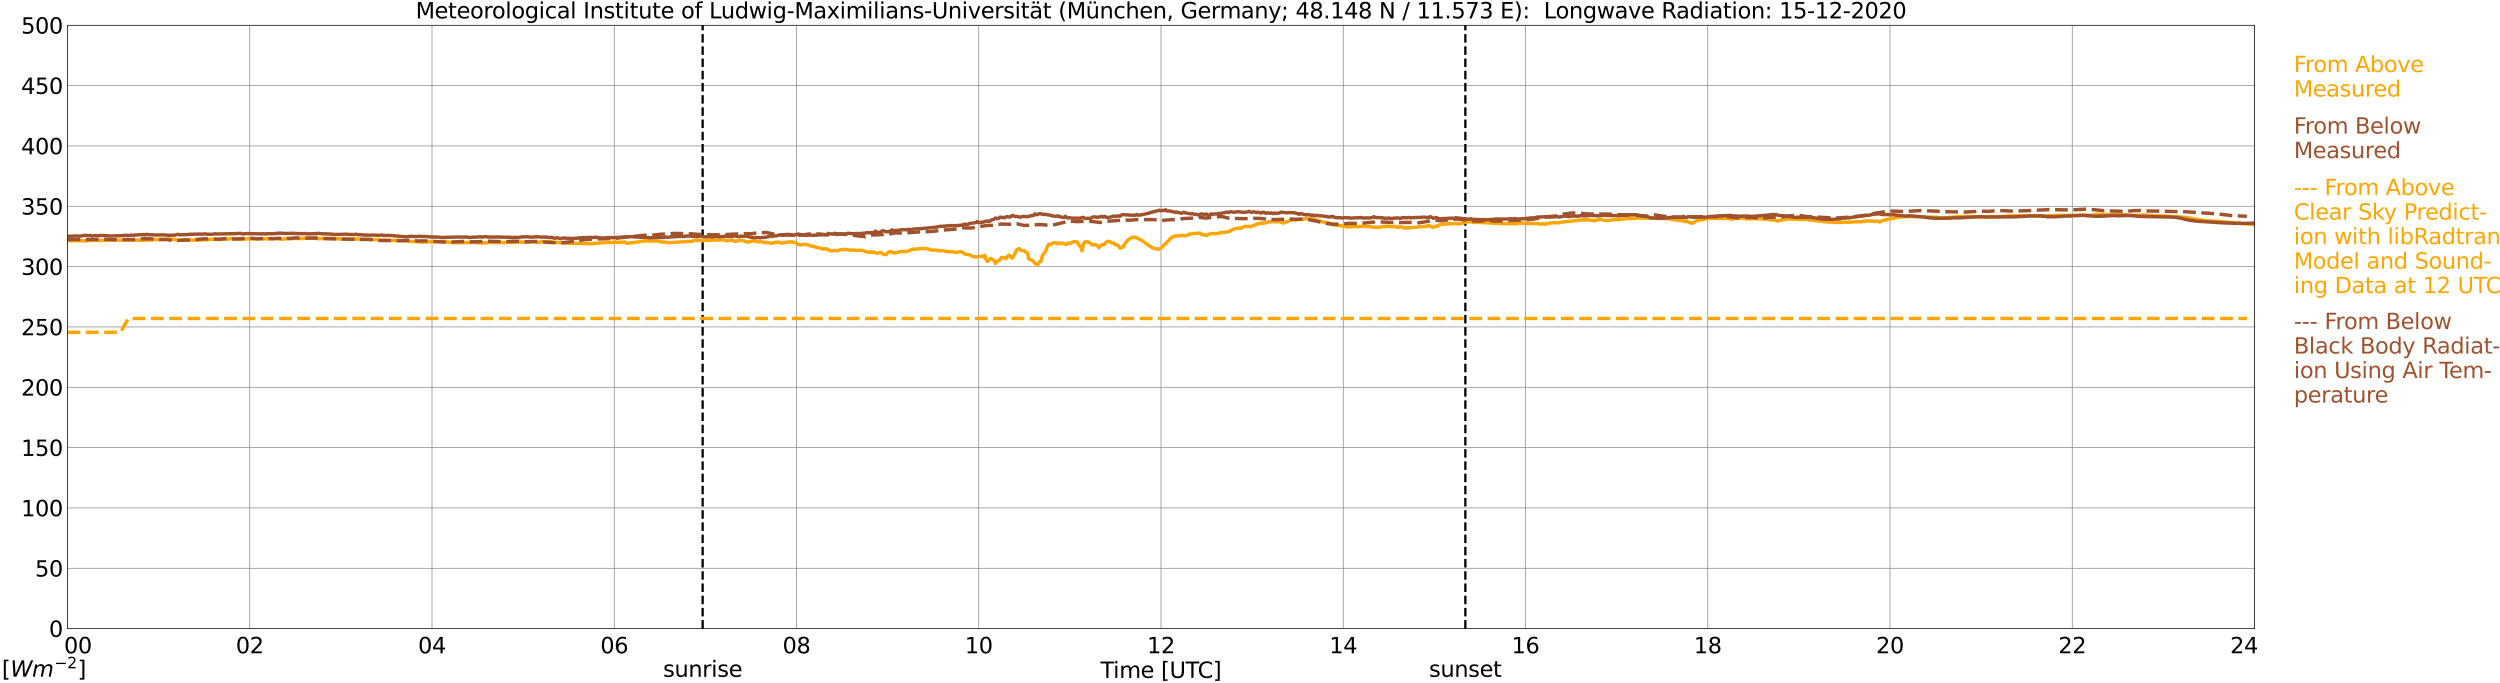 <?xml version="1.0" encoding="utf-8" standalone="no"?>
<!DOCTYPE svg PUBLIC "-//W3C//DTD SVG 1.1//EN"
  "http://www.w3.org/Graphics/SVG/1.1/DTD/svg11.dtd">
<svg xmlns:xlink="http://www.w3.org/1999/xlink" width="1085.4pt" height="296.64pt" viewBox="0 0 1085.4 296.64" xmlns="http://www.w3.org/2000/svg" version="1.1">
 <defs>
  <style type="text/css">*{stroke-linejoin: round; stroke-linecap: butt}</style>
 </defs>
 <g id="figure_1">
  <g id="patch_1">
   <path d="M 0 296.64 
L 1085.4 296.64 
L 1085.4 0 
L 0 0 
z
" style="fill: #ffffff"/>
  </g>
  <g id="axes_1">
   <g id="patch_2">
    <path d="M 29.306 272.909 
L 978.814 272.909 
L 978.814 10.976 
L 29.306 10.976 
z
" style="fill: #ffffff"/>
   </g>
   <g id="patch_3">
    <path d="M 978.814 272.909 
L 978.814 272.909 
L 978.814 10.976 
L 978.814 10.976 
z
" clip-path="url(#pb35e326e48)" style="fill: #d3d3d3; opacity: 0.25; stroke: #d3d3d3; stroke-linejoin: miter"/>
   </g>
   <g id="matplotlib.axis_1">
    <g id="xtick_1">
     <g id="line2d_1">
      <path d="M 29.306 272.909 
L 29.306 10.976 
" clip-path="url(#pb35e326e48)" style="fill: none; stroke: #808080; stroke-width: 0.3; stroke-linecap: square"/>
     </g>
     <g id="line2d_2"/>
     <g id="text_1">
      <!--    00 -->
      <g transform="translate(18.733 283.627) scale(0.095 -0.095)">
       <defs>
        <path id="DejaVuSans-20" transform="scale(0.016)"/>
        <path id="DejaVuSans-30" d="M 2034 4250 
Q 1547 4250 1301 3770 
Q 1056 3291 1056 2328 
Q 1056 1369 1301 889 
Q 1547 409 2034 409 
Q 2525 409 2770 889 
Q 3016 1369 3016 2328 
Q 3016 3291 2770 3770 
Q 2525 4250 2034 4250 
z
M 2034 4750 
Q 2819 4750 3233 4129 
Q 3647 3509 3647 2328 
Q 3647 1150 3233 529 
Q 2819 -91 2034 -91 
Q 1250 -91 836 529 
Q 422 1150 422 2328 
Q 422 3509 836 4129 
Q 1250 4750 2034 4750 
z
" transform="scale(0.016)"/>
       </defs>
       <use xlink:href="#DejaVuSans-20"/>
       <use xlink:href="#DejaVuSans-20" transform="translate(31.787 0)"/>
       <use xlink:href="#DejaVuSans-20" transform="translate(63.574 0)"/>
       <use xlink:href="#DejaVuSans-30" transform="translate(95.361 0)"/>
       <use xlink:href="#DejaVuSans-30" transform="translate(158.984 0)"/>
      </g>
     </g>
    </g>
    <g id="xtick_2">
     <g id="line2d_3">
      <path d="M 108.431 272.909 
L 108.431 10.976 
" clip-path="url(#pb35e326e48)" style="fill: none; stroke: #808080; stroke-width: 0.3; stroke-linecap: square"/>
     </g>
     <g id="line2d_4"/>
     <g id="text_2">
      <!-- 02 -->
      <g transform="translate(102.387 283.627) scale(0.095 -0.095)">
       <defs>
        <path id="DejaVuSans-32" d="M 1228 531 
L 3431 531 
L 3431 0 
L 469 0 
L 469 531 
Q 828 903 1448 1529 
Q 2069 2156 2228 2338 
Q 2531 2678 2651 2914 
Q 2772 3150 2772 3378 
Q 2772 3750 2511 3984 
Q 2250 4219 1831 4219 
Q 1534 4219 1204 4116 
Q 875 4013 500 3803 
L 500 4441 
Q 881 4594 1212 4672 
Q 1544 4750 1819 4750 
Q 2544 4750 2975 4387 
Q 3406 4025 3406 3419 
Q 3406 3131 3298 2873 
Q 3191 2616 2906 2266 
Q 2828 2175 2409 1742 
Q 1991 1309 1228 531 
z
" transform="scale(0.016)"/>
       </defs>
       <use xlink:href="#DejaVuSans-30"/>
       <use xlink:href="#DejaVuSans-32" transform="translate(63.623 0)"/>
      </g>
     </g>
    </g>
    <g id="xtick_3">
     <g id="line2d_5">
      <path d="M 187.557 272.909 
L 187.557 10.976 
" clip-path="url(#pb35e326e48)" style="fill: none; stroke: #808080; stroke-width: 0.3; stroke-linecap: square"/>
     </g>
     <g id="line2d_6"/>
     <g id="text_3">
      <!-- 04 -->
      <g transform="translate(181.513 283.627) scale(0.095 -0.095)">
       <defs>
        <path id="DejaVuSans-34" d="M 2419 4116 
L 825 1625 
L 2419 1625 
L 2419 4116 
z
M 2253 4666 
L 3047 4666 
L 3047 1625 
L 3713 1625 
L 3713 1100 
L 3047 1100 
L 3047 0 
L 2419 0 
L 2419 1100 
L 313 1100 
L 313 1709 
L 2253 4666 
z
" transform="scale(0.016)"/>
       </defs>
       <use xlink:href="#DejaVuSans-30"/>
       <use xlink:href="#DejaVuSans-34" transform="translate(63.623 0)"/>
      </g>
     </g>
    </g>
    <g id="xtick_4">
     <g id="line2d_7">
      <path d="M 266.683 272.909 
L 266.683 10.976 
" clip-path="url(#pb35e326e48)" style="fill: none; stroke: #808080; stroke-width: 0.3; stroke-linecap: square"/>
     </g>
     <g id="line2d_8"/>
     <g id="text_4">
      <!-- 06 -->
      <g transform="translate(260.638 283.627) scale(0.095 -0.095)">
       <defs>
        <path id="DejaVuSans-36" d="M 2113 2584 
Q 1688 2584 1439 2293 
Q 1191 2003 1191 1497 
Q 1191 994 1439 701 
Q 1688 409 2113 409 
Q 2538 409 2786 701 
Q 3034 994 3034 1497 
Q 3034 2003 2786 2293 
Q 2538 2584 2113 2584 
z
M 3366 4563 
L 3366 3988 
Q 3128 4100 2886 4159 
Q 2644 4219 2406 4219 
Q 1781 4219 1451 3797 
Q 1122 3375 1075 2522 
Q 1259 2794 1537 2939 
Q 1816 3084 2150 3084 
Q 2853 3084 3261 2657 
Q 3669 2231 3669 1497 
Q 3669 778 3244 343 
Q 2819 -91 2113 -91 
Q 1303 -91 875 529 
Q 447 1150 447 2328 
Q 447 3434 972 4092 
Q 1497 4750 2381 4750 
Q 2619 4750 2861 4703 
Q 3103 4656 3366 4563 
z
" transform="scale(0.016)"/>
       </defs>
       <use xlink:href="#DejaVuSans-30"/>
       <use xlink:href="#DejaVuSans-36" transform="translate(63.623 0)"/>
      </g>
     </g>
    </g>
    <g id="xtick_5">
     <g id="line2d_9">
      <path d="M 345.808 272.909 
L 345.808 10.976 
" clip-path="url(#pb35e326e48)" style="fill: none; stroke: #808080; stroke-width: 0.3; stroke-linecap: square"/>
     </g>
     <g id="line2d_10"/>
     <g id="text_5">
      <!-- 08 -->
      <g transform="translate(339.764 283.627) scale(0.095 -0.095)">
       <defs>
        <path id="DejaVuSans-38" d="M 2034 2216 
Q 1584 2216 1326 1975 
Q 1069 1734 1069 1313 
Q 1069 891 1326 650 
Q 1584 409 2034 409 
Q 2484 409 2743 651 
Q 3003 894 3003 1313 
Q 3003 1734 2745 1975 
Q 2488 2216 2034 2216 
z
M 1403 2484 
Q 997 2584 770 2862 
Q 544 3141 544 3541 
Q 544 4100 942 4425 
Q 1341 4750 2034 4750 
Q 2731 4750 3128 4425 
Q 3525 4100 3525 3541 
Q 3525 3141 3298 2862 
Q 3072 2584 2669 2484 
Q 3125 2378 3379 2068 
Q 3634 1759 3634 1313 
Q 3634 634 3220 271 
Q 2806 -91 2034 -91 
Q 1263 -91 848 271 
Q 434 634 434 1313 
Q 434 1759 690 2068 
Q 947 2378 1403 2484 
z
M 1172 3481 
Q 1172 3119 1398 2916 
Q 1625 2713 2034 2713 
Q 2441 2713 2670 2916 
Q 2900 3119 2900 3481 
Q 2900 3844 2670 4047 
Q 2441 4250 2034 4250 
Q 1625 4250 1398 4047 
Q 1172 3844 1172 3481 
z
" transform="scale(0.016)"/>
       </defs>
       <use xlink:href="#DejaVuSans-30"/>
       <use xlink:href="#DejaVuSans-38" transform="translate(63.623 0)"/>
      </g>
     </g>
    </g>
    <g id="xtick_6">
     <g id="line2d_11">
      <path d="M 424.934 272.909 
L 424.934 10.976 
" clip-path="url(#pb35e326e48)" style="fill: none; stroke: #808080; stroke-width: 0.3; stroke-linecap: square"/>
     </g>
     <g id="line2d_12"/>
     <g id="text_6">
      <!-- 10 -->
      <g transform="translate(418.89 283.627) scale(0.095 -0.095)">
       <defs>
        <path id="DejaVuSans-31" d="M 794 531 
L 1825 531 
L 1825 4091 
L 703 3866 
L 703 4441 
L 1819 4666 
L 2450 4666 
L 2450 531 
L 3481 531 
L 3481 0 
L 794 0 
L 794 531 
z
" transform="scale(0.016)"/>
       </defs>
       <use xlink:href="#DejaVuSans-31"/>
       <use xlink:href="#DejaVuSans-30" transform="translate(63.623 0)"/>
      </g>
     </g>
    </g>
    <g id="xtick_7">
     <g id="line2d_13">
      <path d="M 504.06 272.909 
L 504.06 10.976 
" clip-path="url(#pb35e326e48)" style="fill: none; stroke: #808080; stroke-width: 0.3; stroke-linecap: square"/>
     </g>
     <g id="line2d_14"/>
     <g id="text_7">
      <!-- 12 -->
      <g transform="translate(498.015 283.627) scale(0.095 -0.095)">
       <use xlink:href="#DejaVuSans-31"/>
       <use xlink:href="#DejaVuSans-32" transform="translate(63.623 0)"/>
      </g>
     </g>
    </g>
    <g id="xtick_8">
     <g id="line2d_15">
      <path d="M 583.185 272.909 
L 583.185 10.976 
" clip-path="url(#pb35e326e48)" style="fill: none; stroke: #808080; stroke-width: 0.3; stroke-linecap: square"/>
     </g>
     <g id="line2d_16"/>
     <g id="text_8">
      <!-- 14 -->
      <g transform="translate(577.141 283.627) scale(0.095 -0.095)">
       <use xlink:href="#DejaVuSans-31"/>
       <use xlink:href="#DejaVuSans-34" transform="translate(63.623 0)"/>
      </g>
     </g>
    </g>
    <g id="xtick_9">
     <g id="line2d_17">
      <path d="M 662.311 272.909 
L 662.311 10.976 
" clip-path="url(#pb35e326e48)" style="fill: none; stroke: #808080; stroke-width: 0.3; stroke-linecap: square"/>
     </g>
     <g id="line2d_18"/>
     <g id="text_9">
      <!-- 16 -->
      <g transform="translate(656.267 283.627) scale(0.095 -0.095)">
       <use xlink:href="#DejaVuSans-31"/>
       <use xlink:href="#DejaVuSans-36" transform="translate(63.623 0)"/>
      </g>
     </g>
    </g>
    <g id="xtick_10">
     <g id="line2d_19">
      <path d="M 741.437 272.909 
L 741.437 10.976 
" clip-path="url(#pb35e326e48)" style="fill: none; stroke: #808080; stroke-width: 0.3; stroke-linecap: square"/>
     </g>
     <g id="line2d_20"/>
     <g id="text_10">
      <!-- 18 -->
      <g transform="translate(735.392 283.627) scale(0.095 -0.095)">
       <use xlink:href="#DejaVuSans-31"/>
       <use xlink:href="#DejaVuSans-38" transform="translate(63.623 0)"/>
      </g>
     </g>
    </g>
    <g id="xtick_11">
     <g id="line2d_21">
      <path d="M 820.562 272.909 
L 820.562 10.976 
" clip-path="url(#pb35e326e48)" style="fill: none; stroke: #808080; stroke-width: 0.3; stroke-linecap: square"/>
     </g>
     <g id="line2d_22"/>
     <g id="text_11">
      <!-- 20 -->
      <g transform="translate(814.518 283.627) scale(0.095 -0.095)">
       <use xlink:href="#DejaVuSans-32"/>
       <use xlink:href="#DejaVuSans-30" transform="translate(63.623 0)"/>
      </g>
     </g>
    </g>
    <g id="xtick_12">
     <g id="line2d_23">
      <path d="M 899.688 272.909 
L 899.688 10.976 
" clip-path="url(#pb35e326e48)" style="fill: none; stroke: #808080; stroke-width: 0.3; stroke-linecap: square"/>
     </g>
     <g id="line2d_24"/>
     <g id="text_12">
      <!-- 22 -->
      <g transform="translate(893.644 283.627) scale(0.095 -0.095)">
       <use xlink:href="#DejaVuSans-32"/>
       <use xlink:href="#DejaVuSans-32" transform="translate(63.623 0)"/>
      </g>
     </g>
    </g>
    <g id="xtick_13">
     <g id="line2d_25">
      <path d="M 978.814 272.909 
L 978.814 10.976 
" clip-path="url(#pb35e326e48)" style="fill: none; stroke: #808080; stroke-width: 0.3; stroke-linecap: square"/>
     </g>
     <g id="line2d_26"/>
     <g id="text_13">
      <!-- 24    -->
      <g transform="translate(968.241 283.627) scale(0.095 -0.095)">
       <use xlink:href="#DejaVuSans-32"/>
       <use xlink:href="#DejaVuSans-34" transform="translate(63.623 0)"/>
       <use xlink:href="#DejaVuSans-20" transform="translate(127.246 0)"/>
       <use xlink:href="#DejaVuSans-20" transform="translate(159.033 0)"/>
       <use xlink:href="#DejaVuSans-20" transform="translate(190.82 0)"/>
      </g>
     </g>
    </g>
    <g id="text_14">
     <!-- Time [UTC] -->
     <g transform="translate(477.806 294.322) scale(0.095 -0.095)">
      <defs>
       <path id="DejaVuSans-54" d="M -19 4666 
L 3928 4666 
L 3928 4134 
L 2272 4134 
L 2272 0 
L 1638 0 
L 1638 4134 
L -19 4134 
L -19 4666 
z
" transform="scale(0.016)"/>
       <path id="DejaVuSans-69" d="M 603 3500 
L 1178 3500 
L 1178 0 
L 603 0 
L 603 3500 
z
M 603 4863 
L 1178 4863 
L 1178 4134 
L 603 4134 
L 603 4863 
z
" transform="scale(0.016)"/>
       <path id="DejaVuSans-6d" d="M 3328 2828 
Q 3544 3216 3844 3400 
Q 4144 3584 4550 3584 
Q 5097 3584 5394 3201 
Q 5691 2819 5691 2113 
L 5691 0 
L 5113 0 
L 5113 2094 
Q 5113 2597 4934 2840 
Q 4756 3084 4391 3084 
Q 3944 3084 3684 2787 
Q 3425 2491 3425 1978 
L 3425 0 
L 2847 0 
L 2847 2094 
Q 2847 2600 2669 2842 
Q 2491 3084 2119 3084 
Q 1678 3084 1418 2786 
Q 1159 2488 1159 1978 
L 1159 0 
L 581 0 
L 581 3500 
L 1159 3500 
L 1159 2956 
Q 1356 3278 1631 3431 
Q 1906 3584 2284 3584 
Q 2666 3584 2933 3390 
Q 3200 3197 3328 2828 
z
" transform="scale(0.016)"/>
       <path id="DejaVuSans-65" d="M 3597 1894 
L 3597 1613 
L 953 1613 
Q 991 1019 1311 708 
Q 1631 397 2203 397 
Q 2534 397 2845 478 
Q 3156 559 3463 722 
L 3463 178 
Q 3153 47 2828 -22 
Q 2503 -91 2169 -91 
Q 1331 -91 842 396 
Q 353 884 353 1716 
Q 353 2575 817 3079 
Q 1281 3584 2069 3584 
Q 2775 3584 3186 3129 
Q 3597 2675 3597 1894 
z
M 3022 2063 
Q 3016 2534 2758 2815 
Q 2500 3097 2075 3097 
Q 1594 3097 1305 2825 
Q 1016 2553 972 2059 
L 3022 2063 
z
" transform="scale(0.016)"/>
       <path id="DejaVuSans-5b" d="M 550 4863 
L 1875 4863 
L 1875 4416 
L 1125 4416 
L 1125 -397 
L 1875 -397 
L 1875 -844 
L 550 -844 
L 550 4863 
z
" transform="scale(0.016)"/>
       <path id="DejaVuSans-55" d="M 556 4666 
L 1191 4666 
L 1191 1831 
Q 1191 1081 1462 751 
Q 1734 422 2344 422 
Q 2950 422 3222 751 
Q 3494 1081 3494 1831 
L 3494 4666 
L 4128 4666 
L 4128 1753 
Q 4128 841 3676 375 
Q 3225 -91 2344 -91 
Q 1459 -91 1007 375 
Q 556 841 556 1753 
L 556 4666 
z
" transform="scale(0.016)"/>
       <path id="DejaVuSans-43" d="M 4122 4306 
L 4122 3641 
Q 3803 3938 3442 4084 
Q 3081 4231 2675 4231 
Q 1875 4231 1450 3742 
Q 1025 3253 1025 2328 
Q 1025 1406 1450 917 
Q 1875 428 2675 428 
Q 3081 428 3442 575 
Q 3803 722 4122 1019 
L 4122 359 
Q 3791 134 3420 21 
Q 3050 -91 2638 -91 
Q 1578 -91 968 557 
Q 359 1206 359 2328 
Q 359 3453 968 4101 
Q 1578 4750 2638 4750 
Q 3056 4750 3426 4639 
Q 3797 4528 4122 4306 
z
" transform="scale(0.016)"/>
       <path id="DejaVuSans-5d" d="M 1947 4863 
L 1947 -844 
L 622 -844 
L 622 -397 
L 1369 -397 
L 1369 4416 
L 622 4416 
L 622 4863 
L 1947 4863 
z
" transform="scale(0.016)"/>
      </defs>
      <use xlink:href="#DejaVuSans-54"/>
      <use xlink:href="#DejaVuSans-69" transform="translate(57.959 0)"/>
      <use xlink:href="#DejaVuSans-6d" transform="translate(85.742 0)"/>
      <use xlink:href="#DejaVuSans-65" transform="translate(183.154 0)"/>
      <use xlink:href="#DejaVuSans-20" transform="translate(244.678 0)"/>
      <use xlink:href="#DejaVuSans-5b" transform="translate(276.465 0)"/>
      <use xlink:href="#DejaVuSans-55" transform="translate(315.479 0)"/>
      <use xlink:href="#DejaVuSans-54" transform="translate(388.672 0)"/>
      <use xlink:href="#DejaVuSans-43" transform="translate(443.881 0)"/>
      <use xlink:href="#DejaVuSans-5d" transform="translate(513.705 0)"/>
     </g>
    </g>
   </g>
   <g id="matplotlib.axis_2">
    <g id="ytick_1">
     <g id="line2d_27">
      <path d="M 29.306 272.909 
L 978.814 272.909 
" clip-path="url(#pb35e326e48)" style="fill: none; stroke: #808080; stroke-width: 0.3; stroke-linecap: square"/>
     </g>
     <g id="line2d_28"/>
     <g id="text_15">
      <!-- 0 -->
      <g transform="translate(21.261 276.518) scale(0.095 -0.095)">
       <use xlink:href="#DejaVuSans-30"/>
      </g>
     </g>
    </g>
    <g id="ytick_2">
     <g id="line2d_29">
      <path d="M 29.306 246.715 
L 978.814 246.715 
" clip-path="url(#pb35e326e48)" style="fill: none; stroke: #808080; stroke-width: 0.3; stroke-linecap: square"/>
     </g>
     <g id="line2d_30"/>
     <g id="text_16">
      <!-- 50 -->
      <g transform="translate(15.217 250.325) scale(0.095 -0.095)">
       <defs>
        <path id="DejaVuSans-35" d="M 691 4666 
L 3169 4666 
L 3169 4134 
L 1269 4134 
L 1269 2991 
Q 1406 3038 1543 3061 
Q 1681 3084 1819 3084 
Q 2600 3084 3056 2656 
Q 3513 2228 3513 1497 
Q 3513 744 3044 326 
Q 2575 -91 1722 -91 
Q 1428 -91 1123 -41 
Q 819 9 494 109 
L 494 744 
Q 775 591 1075 516 
Q 1375 441 1709 441 
Q 2250 441 2565 725 
Q 2881 1009 2881 1497 
Q 2881 1984 2565 2268 
Q 2250 2553 1709 2553 
Q 1456 2553 1204 2497 
Q 953 2441 691 2322 
L 691 4666 
z
" transform="scale(0.016)"/>
       </defs>
       <use xlink:href="#DejaVuSans-35"/>
       <use xlink:href="#DejaVuSans-30" transform="translate(63.623 0)"/>
      </g>
     </g>
    </g>
    <g id="ytick_3">
     <g id="line2d_31">
      <path d="M 29.306 220.522 
L 978.814 220.522 
" clip-path="url(#pb35e326e48)" style="fill: none; stroke: #808080; stroke-width: 0.3; stroke-linecap: square"/>
     </g>
     <g id="line2d_32"/>
     <g id="text_17">
      <!-- 100 -->
      <g transform="translate(9.173 224.131) scale(0.095 -0.095)">
       <use xlink:href="#DejaVuSans-31"/>
       <use xlink:href="#DejaVuSans-30" transform="translate(63.623 0)"/>
       <use xlink:href="#DejaVuSans-30" transform="translate(127.246 0)"/>
      </g>
     </g>
    </g>
    <g id="ytick_4">
     <g id="line2d_33">
      <path d="M 29.306 194.329 
L 978.814 194.329 
" clip-path="url(#pb35e326e48)" style="fill: none; stroke: #808080; stroke-width: 0.3; stroke-linecap: square"/>
     </g>
     <g id="line2d_34"/>
     <g id="text_18">
      <!-- 150 -->
      <g transform="translate(9.173 197.938) scale(0.095 -0.095)">
       <use xlink:href="#DejaVuSans-31"/>
       <use xlink:href="#DejaVuSans-35" transform="translate(63.623 0)"/>
       <use xlink:href="#DejaVuSans-30" transform="translate(127.246 0)"/>
      </g>
     </g>
    </g>
    <g id="ytick_5">
     <g id="line2d_35">
      <path d="M 29.306 168.136 
L 978.814 168.136 
" clip-path="url(#pb35e326e48)" style="fill: none; stroke: #808080; stroke-width: 0.3; stroke-linecap: square"/>
     </g>
     <g id="line2d_36"/>
     <g id="text_19">
      <!-- 200 -->
      <g transform="translate(9.173 171.745) scale(0.095 -0.095)">
       <use xlink:href="#DejaVuSans-32"/>
       <use xlink:href="#DejaVuSans-30" transform="translate(63.623 0)"/>
       <use xlink:href="#DejaVuSans-30" transform="translate(127.246 0)"/>
      </g>
     </g>
    </g>
    <g id="ytick_6">
     <g id="line2d_37">
      <path d="M 29.306 141.942 
L 978.814 141.942 
" clip-path="url(#pb35e326e48)" style="fill: none; stroke: #808080; stroke-width: 0.3; stroke-linecap: square"/>
     </g>
     <g id="line2d_38"/>
     <g id="text_20">
      <!-- 250 -->
      <g transform="translate(9.173 145.551) scale(0.095 -0.095)">
       <use xlink:href="#DejaVuSans-32"/>
       <use xlink:href="#DejaVuSans-35" transform="translate(63.623 0)"/>
       <use xlink:href="#DejaVuSans-30" transform="translate(127.246 0)"/>
      </g>
     </g>
    </g>
    <g id="ytick_7">
     <g id="line2d_39">
      <path d="M 29.306 115.749 
L 978.814 115.749 
" clip-path="url(#pb35e326e48)" style="fill: none; stroke: #808080; stroke-width: 0.3; stroke-linecap: square"/>
     </g>
     <g id="line2d_40"/>
     <g id="text_21">
      <!-- 300 -->
      <g transform="translate(9.173 119.358) scale(0.095 -0.095)">
       <defs>
        <path id="DejaVuSans-33" d="M 2597 2516 
Q 3050 2419 3304 2112 
Q 3559 1806 3559 1356 
Q 3559 666 3084 287 
Q 2609 -91 1734 -91 
Q 1441 -91 1130 -33 
Q 819 25 488 141 
L 488 750 
Q 750 597 1062 519 
Q 1375 441 1716 441 
Q 2309 441 2620 675 
Q 2931 909 2931 1356 
Q 2931 1769 2642 2001 
Q 2353 2234 1838 2234 
L 1294 2234 
L 1294 2753 
L 1863 2753 
Q 2328 2753 2575 2939 
Q 2822 3125 2822 3475 
Q 2822 3834 2567 4026 
Q 2313 4219 1838 4219 
Q 1578 4219 1281 4162 
Q 984 4106 628 3988 
L 628 4550 
Q 988 4650 1302 4700 
Q 1616 4750 1894 4750 
Q 2613 4750 3031 4423 
Q 3450 4097 3450 3541 
Q 3450 3153 3228 2886 
Q 3006 2619 2597 2516 
z
" transform="scale(0.016)"/>
       </defs>
       <use xlink:href="#DejaVuSans-33"/>
       <use xlink:href="#DejaVuSans-30" transform="translate(63.623 0)"/>
       <use xlink:href="#DejaVuSans-30" transform="translate(127.246 0)"/>
      </g>
     </g>
    </g>
    <g id="ytick_8">
     <g id="line2d_41">
      <path d="M 29.306 89.556 
L 978.814 89.556 
" clip-path="url(#pb35e326e48)" style="fill: none; stroke: #808080; stroke-width: 0.3; stroke-linecap: square"/>
     </g>
     <g id="line2d_42"/>
     <g id="text_22">
      <!-- 350 -->
      <g transform="translate(9.173 93.165) scale(0.095 -0.095)">
       <use xlink:href="#DejaVuSans-33"/>
       <use xlink:href="#DejaVuSans-35" transform="translate(63.623 0)"/>
       <use xlink:href="#DejaVuSans-30" transform="translate(127.246 0)"/>
      </g>
     </g>
    </g>
    <g id="ytick_9">
     <g id="line2d_43">
      <path d="M 29.306 63.362 
L 978.814 63.362 
" clip-path="url(#pb35e326e48)" style="fill: none; stroke: #808080; stroke-width: 0.3; stroke-linecap: square"/>
     </g>
     <g id="line2d_44"/>
     <g id="text_23">
      <!-- 400 -->
      <g transform="translate(9.173 66.972) scale(0.095 -0.095)">
       <use xlink:href="#DejaVuSans-34"/>
       <use xlink:href="#DejaVuSans-30" transform="translate(63.623 0)"/>
       <use xlink:href="#DejaVuSans-30" transform="translate(127.246 0)"/>
      </g>
     </g>
    </g>
    <g id="ytick_10">
     <g id="line2d_45">
      <path d="M 29.306 37.169 
L 978.814 37.169 
" clip-path="url(#pb35e326e48)" style="fill: none; stroke: #808080; stroke-width: 0.3; stroke-linecap: square"/>
     </g>
     <g id="line2d_46"/>
     <g id="text_24">
      <!-- 450 -->
      <g transform="translate(9.173 40.778) scale(0.095 -0.095)">
       <use xlink:href="#DejaVuSans-34"/>
       <use xlink:href="#DejaVuSans-35" transform="translate(63.623 0)"/>
       <use xlink:href="#DejaVuSans-30" transform="translate(127.246 0)"/>
      </g>
     </g>
    </g>
    <g id="ytick_11">
     <g id="line2d_47">
      <path d="M 29.306 10.976 
L 978.814 10.976 
" clip-path="url(#pb35e326e48)" style="fill: none; stroke: #808080; stroke-width: 0.3; stroke-linecap: square"/>
     </g>
     <g id="line2d_48"/>
     <g id="text_25">
      <!-- 500 -->
      <g transform="translate(9.173 14.585) scale(0.095 -0.095)">
       <use xlink:href="#DejaVuSans-35"/>
       <use xlink:href="#DejaVuSans-30" transform="translate(63.623 0)"/>
       <use xlink:href="#DejaVuSans-30" transform="translate(127.246 0)"/>
      </g>
     </g>
    </g>
   </g>
   <g id="line2d_49">
    <path d="M 305.059 272.909 
L 305.059 10.976 
" clip-path="url(#pb35e326e48)" style="fill: none; stroke-dasharray: 3.7,1.6; stroke-dashoffset: 0; stroke: #000000"/>
   </g>
   <g id="line2d_50">
    <path d="M 636.2 272.909 
L 636.2 10.976 
" clip-path="url(#pb35e326e48)" style="fill: none; stroke-dasharray: 3.7,1.6; stroke-dashoffset: 0; stroke: #000000"/>
   </g>
   <g id="line2d_51">
    <path d="M 29.306 104.538 
L 31.284 104.549 
L 31.943 104.407 
L 34.581 104.502 
L 35.9 104.47 
L 37.218 104.632 
L 38.537 104.412 
L 39.856 104.428 
L 40.515 104.255 
L 43.812 104.449 
L 47.768 104.192 
L 48.428 104.266 
L 50.406 104.245 
L 64.253 104.25 
L 68.209 103.941 
L 68.869 104.061 
L 71.506 103.957 
L 73.484 103.705 
L 74.803 103.878 
L 76.122 104.041 
L 77.441 104.302 
L 78.1 104.36 
L 79.419 104.208 
L 80.078 104.056 
L 81.397 104.03 
L 84.034 104.276 
L 85.353 104.135 
L 86.013 104.297 
L 86.672 104.151 
L 88.65 104.124 
L 89.969 104.082 
L 91.947 103.868 
L 95.903 103.978 
L 99.2 103.81 
L 99.86 103.58 
L 103.156 103.794 
L 104.475 103.915 
L 107.113 103.71 
L 114.366 103.721 
L 115.685 103.658 
L 119.641 103.611 
L 120.3 103.585 
L 121.619 103.847 
L 122.938 103.836 
L 124.257 103.574 
L 131.51 103.532 
L 132.169 103.438 
L 133.488 103.485 
L 134.147 103.375 
L 135.466 103.459 
L 137.444 103.47 
L 138.104 103.695 
L 142.06 103.459 
L 144.697 103.511 
L 147.335 103.747 
L 149.313 103.679 
L 151.291 103.794 
L 153.929 103.773 
L 156.566 103.857 
L 159.863 103.889 
L 161.841 104.088 
L 163.819 103.967 
L 165.798 104.297 
L 167.776 104.323 
L 176.348 104.522 
L 177.666 104.779 
L 182.282 104.978 
L 182.941 105.141 
L 184.92 105.031 
L 189.535 104.9 
L 191.513 104.968 
L 192.832 104.884 
L 196.788 105.355 
L 197.448 105.282 
L 198.767 105.418 
L 206.02 105.251 
L 206.679 105.392 
L 208.657 105.424 
L 209.317 105.497 
L 209.976 105.403 
L 211.295 105.455 
L 211.954 105.303 
L 213.932 105.251 
L 216.57 105.361 
L 217.229 105.245 
L 219.207 105.35 
L 220.526 105.146 
L 221.186 105.167 
L 221.845 105.308 
L 224.482 105.209 
L 225.142 105.036 
L 227.12 105.083 
L 227.779 105.214 
L 229.757 105.172 
L 230.417 104.952 
L 231.076 104.926 
L 233.714 105.308 
L 235.033 104.926 
L 235.692 104.858 
L 237.67 104.968 
L 238.989 104.863 
L 239.648 105.083 
L 244.264 105.413 
L 245.583 105.607 
L 248.22 105.665 
L 248.88 105.602 
L 250.858 105.696 
L 257.451 105.785 
L 258.77 105.57 
L 260.089 105.575 
L 261.408 105.376 
L 263.386 105.23 
L 264.045 105.198 
L 265.364 105.34 
L 266.683 105.109 
L 267.342 105.067 
L 268.002 105.266 
L 271.298 105.062 
L 271.958 105.638 
L 275.255 105.266 
L 275.914 105.114 
L 277.233 105.083 
L 278.552 104.742 
L 280.53 104.564 
L 283.167 104.643 
L 284.486 104.627 
L 290.42 105.366 
L 298.992 104.79 
L 299.652 104.879 
L 300.311 104.79 
L 301.63 104.334 
L 302.289 104.208 
L 302.949 104.381 
L 304.267 104.313 
L 304.927 104.591 
L 306.246 104.313 
L 308.224 104.439 
L 308.883 104.208 
L 309.543 104.098 
L 310.861 104.266 
L 313.499 104.156 
L 314.158 104.156 
L 315.477 104.601 
L 316.136 104.439 
L 316.796 104.402 
L 317.455 104.245 
L 318.114 104.271 
L 318.774 104.727 
L 319.433 104.873 
L 320.093 104.554 
L 320.752 104.36 
L 321.411 104.297 
L 323.39 104.648 
L 324.049 105.01 
L 324.708 105.067 
L 326.027 104.826 
L 326.686 104.564 
L 327.346 104.564 
L 328.005 104.68 
L 328.665 105.025 
L 329.983 104.91 
L 331.302 105.073 
L 331.961 105.319 
L 332.621 105.219 
L 333.94 105.403 
L 334.599 105.665 
L 336.577 105.219 
L 337.896 105.151 
L 338.555 105.214 
L 339.215 105.591 
L 340.533 105.298 
L 341.852 105.067 
L 342.512 105.13 
L 343.171 105.025 
L 343.83 105.036 
L 345.808 105.513 
L 346.468 106.12 
L 347.787 106.346 
L 349.105 106.052 
L 350.424 106.204 
L 352.402 106.906 
L 353.062 106.864 
L 353.721 107.189 
L 355.04 107.514 
L 357.018 108.074 
L 358.996 108.006 
L 359.655 108.588 
L 360.315 108.703 
L 360.974 108.96 
L 362.293 108.713 
L 362.952 108.892 
L 363.612 108.855 
L 364.93 108.404 
L 366.249 108.336 
L 366.909 108.252 
L 368.227 108.441 
L 368.887 108.603 
L 370.206 108.593 
L 370.865 108.582 
L 371.524 108.745 
L 372.843 108.661 
L 373.502 108.64 
L 374.821 108.818 
L 375.481 109.164 
L 376.14 109.258 
L 376.799 109.578 
L 377.459 109.463 
L 379.437 109.478 
L 380.756 110.002 
L 381.415 109.724 
L 382.074 109.583 
L 382.734 109.787 
L 383.393 110.4 
L 384.712 110.552 
L 385.371 109.787 
L 386.031 109.363 
L 386.69 109.258 
L 388.009 109.677 
L 388.668 109.882 
L 389.987 109.4 
L 390.646 109.363 
L 391.306 109.159 
L 392.624 109.295 
L 393.943 109.169 
L 395.921 108.258 
L 396.581 108.142 
L 397.24 108.231 
L 400.537 107.797 
L 401.856 107.928 
L 403.175 108.106 
L 403.834 108.499 
L 406.471 108.593 
L 407.79 108.876 
L 408.45 108.912 
L 409.109 108.802 
L 411.746 109.321 
L 412.406 109.195 
L 413.725 109.321 
L 414.384 109.546 
L 415.043 109.588 
L 417.022 109.222 
L 417.681 109.4 
L 419 110.332 
L 420.978 110.599 
L 422.297 111.327 
L 422.956 111.453 
L 423.615 111.448 
L 424.275 111.579 
L 425.593 111.39 
L 426.253 111.233 
L 426.912 111.443 
L 427.572 110.825 
L 428.231 113.004 
L 428.89 113.496 
L 429.55 112.611 
L 430.209 112.202 
L 430.869 112.574 
L 431.528 113.077 
L 432.187 114.424 
L 432.847 113.512 
L 434.165 112.821 
L 434.825 111.788 
L 436.144 111.883 
L 436.803 112.339 
L 437.462 111.249 
L 438.122 110.804 
L 439.44 112.071 
L 440.1 111.165 
L 441.419 108.504 
L 442.078 108.032 
L 442.737 107.996 
L 443.397 108.75 
L 444.716 108.839 
L 445.375 109.499 
L 446.034 109.777 
L 446.694 112.454 
L 448.012 112.957 
L 448.672 113.549 
L 449.331 114.34 
L 450.65 114.869 
L 451.309 113.633 
L 451.969 113.481 
L 452.628 110.762 
L 453.947 109.169 
L 454.606 107.309 
L 455.266 106.084 
L 455.925 106.099 
L 456.584 105.89 
L 457.244 105.434 
L 458.563 105.376 
L 459.222 105.911 
L 459.881 105.502 
L 460.541 105.801 
L 461.2 105.513 
L 461.859 105.691 
L 462.519 105.995 
L 463.178 106.115 
L 463.838 105.45 
L 464.497 105.654 
L 465.156 105.413 
L 465.816 105.046 
L 466.475 104.9 
L 467.134 104.931 
L 467.794 105.099 
L 468.453 106.403 
L 469.113 107.011 
L 469.772 108.892 
L 470.431 105.748 
L 471.091 105.02 
L 471.75 104.873 
L 472.409 105.031 
L 473.069 105.397 
L 474.388 106.419 
L 475.047 106.199 
L 475.706 106.251 
L 476.366 106.492 
L 477.025 107.529 
L 477.685 106.995 
L 478.344 106.236 
L 479.003 106.298 
L 479.663 105.864 
L 480.322 105.093 
L 480.981 104.779 
L 481.641 104.832 
L 482.96 105.544 
L 483.619 105.544 
L 484.278 106.361 
L 484.938 106.304 
L 485.597 106.738 
L 486.256 107.708 
L 487.575 107.33 
L 488.235 106.01 
L 489.553 104.313 
L 490.213 103.915 
L 490.872 103.359 
L 491.532 103.061 
L 492.85 102.977 
L 495.488 104.234 
L 498.125 106.105 
L 498.785 106.644 
L 500.763 107.802 
L 501.422 107.849 
L 502.082 108.095 
L 502.741 108.19 
L 503.4 108.043 
L 504.719 107.226 
L 505.379 106.366 
L 507.357 104.486 
L 508.016 103.621 
L 509.335 102.726 
L 510.654 102.422 
L 512.632 102.354 
L 513.291 102.139 
L 513.95 102.348 
L 515.269 102.364 
L 515.929 101.751 
L 519.226 101.254 
L 519.885 101.364 
L 520.544 101.212 
L 521.204 101.259 
L 521.863 101.903 
L 522.522 101.908 
L 523.841 102.202 
L 524.501 101.961 
L 525.16 101.474 
L 527.138 101.353 
L 527.797 101.573 
L 528.457 101.295 
L 529.116 101.379 
L 529.776 101.028 
L 533.073 100.683 
L 533.732 100.468 
L 534.391 100.012 
L 536.369 99.2 
L 537.688 98.99 
L 538.348 99.174 
L 539.007 98.985 
L 540.326 98.315 
L 542.304 98.262 
L 542.963 98.488 
L 544.282 97.786 
L 544.941 97.791 
L 545.601 97.194 
L 546.26 97.12 
L 546.919 97.173 
L 547.579 96.722 
L 548.238 96.968 
L 549.557 96.722 
L 550.216 96.612 
L 550.876 96.261 
L 551.535 96.334 
L 553.513 96.073 
L 554.173 96.444 
L 554.832 96.114 
L 556.151 96.397 
L 556.81 96.769 
L 557.47 96.78 
L 558.788 96.209 
L 559.448 96.02 
L 560.107 95.706 
L 562.745 95.454 
L 563.404 95.213 
L 564.063 95.24 
L 564.723 95.093 
L 565.382 95.323 
L 567.36 94.758 
L 568.02 94.81 
L 568.679 95.03 
L 569.338 94.957 
L 569.998 95.093 
L 570.657 95.109 
L 571.317 95.444 
L 571.976 95.543 
L 572.635 95.91 
L 574.613 96.444 
L 575.932 96.68 
L 576.592 96.696 
L 577.251 96.869 
L 578.57 97.623 
L 579.229 97.581 
L 580.548 97.833 
L 581.207 97.812 
L 585.164 98.556 
L 587.142 98.33 
L 589.779 98.378 
L 592.417 98.205 
L 596.373 98.561 
L 597.032 98.749 
L 599.67 98.561 
L 600.329 98.341 
L 600.989 98.336 
L 601.648 98.194 
L 602.307 98.168 
L 603.626 98.414 
L 604.945 98.336 
L 606.264 98.435 
L 606.923 98.723 
L 607.582 98.519 
L 608.242 98.446 
L 608.901 98.603 
L 609.561 98.98 
L 612.858 98.776 
L 613.517 98.681 
L 614.836 98.687 
L 616.154 98.482 
L 616.814 98.367 
L 617.473 98.456 
L 619.451 98.189 
L 620.111 97.99 
L 620.77 98.037 
L 621.429 98.508 
L 622.089 98.587 
L 622.748 98.514 
L 623.408 98.22 
L 624.067 98.1 
L 625.386 97.492 
L 626.045 97.335 
L 626.705 97.34 
L 627.364 97.199 
L 628.023 97.272 
L 629.342 97.078 
L 630.661 97.23 
L 631.32 97.01 
L 631.98 96.989 
L 632.639 97.225 
L 633.298 96.989 
L 634.617 97.094 
L 635.276 96.748 
L 636.595 96.387 
L 638.573 96.287 
L 639.892 96.591 
L 641.87 96.539 
L 653.739 97.152 
L 655.058 97.084 
L 658.355 97.157 
L 659.674 96.864 
L 660.992 96.874 
L 663.63 97.047 
L 667.586 97.063 
L 668.246 97.33 
L 670.224 97.162 
L 670.883 97.361 
L 672.861 96.806 
L 673.521 96.801 
L 674.18 96.67 
L 675.499 96.664 
L 676.158 96.806 
L 677.477 96.56 
L 678.796 96.361 
L 684.73 95.727 
L 685.389 95.533 
L 688.686 95.428 
L 690.005 95.46 
L 690.664 95.706 
L 691.324 95.554 
L 691.983 95.905 
L 692.643 95.811 
L 693.961 95.371 
L 694.621 95.198 
L 695.28 95.302 
L 696.599 95.711 
L 697.918 95.758 
L 700.555 95.376 
L 701.215 95.486 
L 701.874 95.203 
L 702.533 95.35 
L 703.852 95.245 
L 705.171 95.072 
L 706.49 94.841 
L 707.808 94.92 
L 709.127 94.752 
L 710.446 94.773 
L 711.105 94.611 
L 712.424 94.658 
L 713.743 94.758 
L 714.402 94.538 
L 715.062 94.705 
L 716.38 94.595 
L 717.04 94.48 
L 720.996 94.747 
L 722.974 94.92 
L 723.633 94.789 
L 724.293 94.857 
L 725.612 95.24 
L 726.93 95.418 
L 728.909 95.659 
L 730.227 95.769 
L 730.887 95.858 
L 731.546 96.209 
L 732.205 95.983 
L 733.524 96.685 
L 734.184 96.664 
L 734.843 96.979 
L 736.162 96.088 
L 736.821 95.758 
L 738.799 95.276 
L 739.459 95.397 
L 740.118 95.072 
L 741.437 94.768 
L 750.668 94.862 
L 751.327 95.198 
L 754.624 94.752 
L 755.943 94.648 
L 757.921 94.873 
L 758.581 95.035 
L 761.218 94.978 
L 762.537 94.889 
L 766.493 95.114 
L 767.812 95.255 
L 768.471 95.465 
L 770.449 95.591 
L 771.109 95.648 
L 771.768 96.046 
L 772.428 95.622 
L 773.746 95.549 
L 775.725 95.109 
L 777.043 95.02 
L 778.362 95.14 
L 780.34 95.219 
L 782.978 95.318 
L 784.296 95.344 
L 786.934 95.591 
L 790.89 96.125 
L 792.868 96.313 
L 796.825 96.565 
L 798.803 96.565 
L 803.419 96.439 
L 805.397 96.272 
L 808.034 96.261 
L 809.353 96.057 
L 810.672 95.952 
L 812.65 95.973 
L 813.309 96.12 
L 813.969 96.151 
L 814.628 96.015 
L 815.287 96.02 
L 815.947 96.387 
L 816.606 96.23 
L 817.265 95.748 
L 817.925 95.706 
L 818.584 95.376 
L 819.244 95.397 
L 819.903 95.13 
L 820.562 95.114 
L 821.222 94.873 
L 822.541 94.642 
L 824.519 94.27 
L 825.837 94.118 
L 827.816 94.066 
L 829.794 93.988 
L 832.431 94.024 
L 833.75 94.045 
L 834.409 94.171 
L 835.728 94.192 
L 839.684 94.344 
L 840.344 94.291 
L 841.663 94.501 
L 842.322 94.49 
L 842.981 94.621 
L 845.619 94.501 
L 846.938 94.349 
L 850.235 94.045 
L 850.894 94.087 
L 852.872 93.925 
L 856.169 94.045 
L 856.828 94.087 
L 857.488 94.014 
L 860.785 94.15 
L 863.422 93.961 
L 866.06 94.223 
L 868.038 94.098 
L 870.016 93.925 
L 871.994 93.794 
L 873.313 93.715 
L 885.841 93.705 
L 888.479 93.799 
L 889.797 93.642 
L 891.116 93.652 
L 892.435 93.453 
L 896.391 93.558 
L 899.688 93.443 
L 902.326 93.469 
L 902.985 93.574 
L 904.304 93.437 
L 905.622 93.527 
L 906.282 93.448 
L 906.941 93.547 
L 910.238 93.107 
L 916.832 93.102 
L 918.81 93.144 
L 920.129 93.144 
L 922.766 93.28 
L 924.085 93.453 
L 925.404 93.464 
L 926.063 93.458 
L 926.723 93.605 
L 928.041 93.464 
L 931.338 93.348 
L 934.635 93.61 
L 935.954 93.6 
L 938.592 93.773 
L 939.251 93.72 
L 941.229 93.93 
L 945.845 94.113 
L 947.163 94.265 
L 951.12 94.726 
L 952.438 95.046 
L 954.417 95.318 
L 955.076 95.287 
L 955.735 95.564 
L 957.054 95.742 
L 961.67 96.083 
L 962.989 96.083 
L 972.22 96.9 
L 972.879 97.068 
L 974.198 97.073 
L 975.517 97.204 
L 978.154 97.534 
L 978.154 97.534 
" clip-path="url(#pb35e326e48)" style="fill: none; stroke: #ffa500; stroke-width: 1.5; stroke-linecap: square"/>
   </g>
   <g id="line2d_52">
    <path d="M 29.306 102.556 
L 32.603 102.483 
L 33.262 102.433 
L 34.581 102.562 
L 36.559 102.21 
L 37.218 102.191 
L 38.537 102.352 
L 39.197 102.136 
L 39.856 102.524 
L 40.515 102.352 
L 42.493 102.303 
L 43.153 102.326 
L 43.812 102.209 
L 48.428 102.48 
L 49.747 102.387 
L 51.065 102.357 
L 52.384 102.332 
L 55.022 102.128 
L 55.681 102.338 
L 56.34 102.147 
L 57.659 102.14 
L 60.297 101.94 
L 62.275 101.834 
L 62.934 101.993 
L 63.594 101.715 
L 64.253 101.887 
L 66.231 101.947 
L 67.55 102.04 
L 70.187 101.971 
L 72.166 102.027 
L 72.825 102.145 
L 76.122 102.087 
L 76.781 101.797 
L 77.441 101.778 
L 78.1 101.957 
L 82.056 101.802 
L 82.716 101.673 
L 83.375 101.727 
L 84.694 101.646 
L 85.353 101.689 
L 86.013 101.608 
L 87.331 101.662 
L 89.309 101.537 
L 89.969 101.715 
L 92.606 101.69 
L 93.266 101.497 
L 93.925 101.589 
L 95.244 101.552 
L 96.563 101.569 
L 97.881 101.518 
L 101.838 101.457 
L 104.475 101.314 
L 105.135 101.567 
L 107.113 101.4 
L 113.707 101.541 
L 114.366 101.485 
L 115.025 101.584 
L 116.344 101.461 
L 118.322 101.491 
L 121.619 101.206 
L 122.938 101.342 
L 123.597 101.316 
L 124.257 101.415 
L 124.916 101.316 
L 126.235 101.342 
L 126.894 101.271 
L 128.872 101.426 
L 129.532 101.388 
L 130.191 101.463 
L 130.85 101.381 
L 131.51 101.48 
L 132.829 101.375 
L 133.488 101.523 
L 135.466 101.487 
L 136.785 101.444 
L 137.444 101.45 
L 138.104 101.289 
L 139.422 101.474 
L 143.379 101.608 
L 145.357 101.783 
L 147.994 101.754 
L 149.313 101.736 
L 149.972 101.65 
L 151.291 101.774 
L 153.929 101.831 
L 154.588 101.64 
L 155.247 101.9 
L 156.566 101.925 
L 157.226 101.913 
L 157.885 102.089 
L 159.204 102.04 
L 159.863 102.121 
L 161.841 102.055 
L 163.16 102.132 
L 164.479 102.139 
L 165.138 102.158 
L 165.798 101.98 
L 166.457 102.239 
L 169.754 102.223 
L 171.073 102.373 
L 176.348 102.816 
L 178.326 102.552 
L 178.985 102.676 
L 180.304 102.696 
L 180.963 102.721 
L 181.623 102.592 
L 185.579 102.722 
L 186.898 102.895 
L 188.876 102.897 
L 190.854 102.985 
L 191.513 103.134 
L 196.129 102.971 
L 198.767 102.904 
L 202.723 102.92 
L 204.042 103.126 
L 205.36 102.959 
L 206.679 102.978 
L 208.657 102.785 
L 209.317 102.927 
L 210.635 102.747 
L 211.295 102.784 
L 211.954 102.938 
L 212.614 102.846 
L 213.273 102.951 
L 215.91 102.89 
L 217.889 102.946 
L 219.207 102.983 
L 221.186 103.007 
L 223.164 103.16 
L 223.823 102.993 
L 225.142 103.154 
L 226.461 102.864 
L 227.12 102.814 
L 227.779 102.888 
L 228.439 102.727 
L 230.417 102.961 
L 233.714 102.764 
L 235.033 102.974 
L 236.351 102.895 
L 238.329 103.076 
L 238.989 103.133 
L 239.648 103.06 
L 240.308 103.338 
L 240.967 103.444 
L 241.626 103.21 
L 243.604 103.625 
L 244.264 103.329 
L 248.22 103.519 
L 249.539 103.524 
L 251.517 103.257 
L 254.814 103.138 
L 255.473 103.07 
L 256.792 103.093 
L 258.111 103.09 
L 258.77 103.01 
L 260.089 103.187 
L 261.408 103.351 
L 262.726 103.27 
L 265.364 103.117 
L 266.023 103.21 
L 271.298 102.909 
L 271.958 102.76 
L 273.936 102.781 
L 274.595 102.741 
L 275.255 102.851 
L 276.573 102.887 
L 277.892 102.997 
L 281.189 103.089 
L 281.849 103.239 
L 288.442 103.068 
L 289.102 102.839 
L 289.761 103.054 
L 291.739 102.816 
L 292.399 102.863 
L 293.058 102.733 
L 295.036 102.636 
L 297.674 102.606 
L 298.333 102.431 
L 302.949 102.708 
L 304.267 102.49 
L 305.586 102.853 
L 308.224 102.777 
L 308.883 102.893 
L 309.543 102.812 
L 310.202 102.601 
L 310.861 102.73 
L 311.521 102.675 
L 312.18 102.836 
L 313.499 102.66 
L 314.158 102.698 
L 314.818 102.476 
L 315.477 102.641 
L 317.455 102.684 
L 318.774 102.412 
L 320.752 102.749 
L 321.411 102.582 
L 322.071 102.552 
L 322.73 102.639 
L 323.39 102.609 
L 324.049 102.418 
L 324.708 102.755 
L 325.368 102.83 
L 326.027 103.023 
L 328.005 103.189 
L 329.324 103.114 
L 329.983 103.266 
L 330.643 103.119 
L 332.621 102.985 
L 334.599 102.505 
L 335.258 102.603 
L 336.577 102.393 
L 337.236 102.387 
L 337.896 102.103 
L 338.555 101.942 
L 339.215 102.149 
L 340.533 102.146 
L 341.193 101.979 
L 342.512 102.046 
L 344.49 102.139 
L 346.468 101.625 
L 347.787 101.838 
L 348.446 102.09 
L 349.105 102.033 
L 349.765 102.195 
L 351.743 102.064 
L 353.062 102.213 
L 353.721 102.039 
L 354.38 102.144 
L 355.04 101.953 
L 355.699 102.051 
L 356.359 101.904 
L 358.337 101.923 
L 358.996 101.88 
L 359.655 101.292 
L 360.315 101.599 
L 360.974 101.503 
L 361.634 101.706 
L 362.293 101.266 
L 362.952 101.504 
L 363.612 101.428 
L 364.271 101.563 
L 364.93 101.469 
L 365.59 101.563 
L 366.249 101.487 
L 366.909 101.617 
L 368.227 101.265 
L 368.887 101.381 
L 369.546 101.364 
L 370.206 101.501 
L 371.524 101.385 
L 372.184 101.348 
L 372.843 101.428 
L 375.481 101.225 
L 376.799 100.916 
L 377.459 101.124 
L 378.118 100.944 
L 378.777 101.017 
L 379.437 100.912 
L 380.096 100.335 
L 380.756 100.761 
L 381.415 100.919 
L 382.074 100.795 
L 382.734 100.406 
L 383.393 100.152 
L 384.712 100.634 
L 386.031 100.538 
L 387.349 99.8 
L 388.009 100.176 
L 390.646 99.922 
L 391.306 99.733 
L 393.284 99.744 
L 394.603 99.541 
L 395.262 99.706 
L 396.581 99.489 
L 397.24 99.315 
L 397.899 99.421 
L 398.559 99.296 
L 400.537 99.27 
L 401.196 99.073 
L 401.856 99.096 
L 405.812 98.654 
L 406.471 98.628 
L 408.45 98.195 
L 409.109 98.321 
L 409.768 98.145 
L 410.428 98.246 
L 411.087 98.008 
L 411.746 98.078 
L 412.406 97.945 
L 415.043 97.969 
L 417.681 97.75 
L 418.34 97.415 
L 419 97.32 
L 419.659 97.425 
L 420.318 97.36 
L 420.978 96.992 
L 422.297 96.824 
L 423.615 96.69 
L 424.275 96.19 
L 424.934 96.64 
L 425.593 96.655 
L 426.253 96.428 
L 426.912 96.462 
L 428.231 95.953 
L 429.55 96.133 
L 430.209 95.651 
L 430.869 95.366 
L 431.528 95.258 
L 432.187 94.648 
L 432.847 94.883 
L 433.506 94.857 
L 434.165 94.276 
L 436.144 94.524 
L 436.803 94.107 
L 437.462 94.055 
L 438.122 94.259 
L 438.781 94.167 
L 439.44 93.539 
L 440.1 93.7 
L 440.759 94 
L 441.419 93.95 
L 442.737 94.249 
L 443.397 94.193 
L 444.056 93.956 
L 444.716 93.929 
L 445.375 94.111 
L 446.694 93.979 
L 447.353 93.683 
L 448.672 93.564 
L 449.331 92.846 
L 449.991 93.264 
L 451.309 92.771 
L 451.969 92.787 
L 452.628 93.097 
L 453.947 93.044 
L 454.606 93.245 
L 455.925 93.422 
L 456.584 93.675 
L 458.563 93.964 
L 459.222 93.704 
L 459.881 94.049 
L 461.859 94.457 
L 462.519 93.917 
L 463.178 94.51 
L 463.838 94.609 
L 464.497 94.517 
L 465.156 94.707 
L 468.453 94.74 
L 469.113 94.677 
L 469.772 94.447 
L 470.431 94.378 
L 471.091 94.835 
L 473.728 94.753 
L 474.388 94.226 
L 475.047 94.161 
L 476.366 94.319 
L 477.025 94.267 
L 478.344 93.945 
L 479.003 94.287 
L 479.663 93.906 
L 480.322 94.324 
L 480.981 94.455 
L 481.641 94.37 
L 483.619 93.771 
L 484.278 93.999 
L 485.597 93.719 
L 486.256 93.881 
L 486.916 93.331 
L 487.575 93.163 
L 488.894 93.321 
L 489.553 93.236 
L 490.213 93.397 
L 492.85 93.476 
L 493.51 93.14 
L 494.169 93.443 
L 495.488 93.271 
L 498.785 92.547 
L 500.763 91.898 
L 501.422 91.875 
L 502.082 91.552 
L 502.741 91.532 
L 503.4 91.262 
L 504.06 91.496 
L 504.719 91.328 
L 505.379 91.427 
L 506.038 91.061 
L 506.697 91.604 
L 508.016 91.601 
L 508.675 91.825 
L 509.335 91.927 
L 509.994 92.178 
L 510.654 92.004 
L 511.313 92.247 
L 511.972 92.316 
L 512.632 92.524 
L 513.291 92.534 
L 513.95 92.093 
L 514.61 92.415 
L 515.929 92.653 
L 517.247 92.86 
L 517.907 92.788 
L 518.566 93.081 
L 519.226 92.965 
L 520.544 93.39 
L 521.204 92.903 
L 521.863 92.893 
L 522.522 93.097 
L 523.841 92.949 
L 524.501 93.446 
L 525.16 93.377 
L 525.819 92.794 
L 526.479 93.193 
L 527.138 92.843 
L 527.797 92.929 
L 528.457 92.883 
L 529.116 92.603 
L 529.776 92.711 
L 531.094 92.405 
L 531.754 92.369 
L 532.413 92.043 
L 533.073 92.161 
L 533.732 92.151 
L 534.391 91.897 
L 535.71 92.173 
L 537.688 91.866 
L 539.666 92.204 
L 541.644 92.013 
L 542.304 91.696 
L 542.963 92.094 
L 543.623 92.175 
L 544.282 91.934 
L 545.601 92.273 
L 546.26 92.092 
L 547.579 92.53 
L 548.238 92.108 
L 548.898 92.226 
L 549.557 92.589 
L 550.216 92.408 
L 551.535 92.556 
L 552.195 92.47 
L 552.854 92.777 
L 553.513 92.484 
L 554.173 92.701 
L 554.832 92.524 
L 555.491 92.495 
L 556.151 92.093 
L 558.788 92.415 
L 559.448 92.273 
L 562.085 92.366 
L 562.745 92.688 
L 563.404 92.721 
L 564.063 93.035 
L 564.723 92.735 
L 565.382 92.858 
L 566.042 93.145 
L 567.36 93.274 
L 568.02 93.104 
L 569.338 93.467 
L 569.998 93.408 
L 570.657 93.639 
L 571.317 93.472 
L 572.635 93.663 
L 574.613 93.782 
L 575.273 93.963 
L 575.932 93.91 
L 576.592 94.229 
L 577.91 94.09 
L 578.57 93.929 
L 579.229 94.293 
L 579.889 94.454 
L 581.867 94.539 
L 582.526 94.623 
L 583.845 94.495 
L 584.504 94.589 
L 585.164 94.461 
L 586.482 94.675 
L 591.098 94.45 
L 591.757 94.628 
L 592.417 94.677 
L 593.076 94.592 
L 594.395 94.634 
L 595.714 94.497 
L 596.373 94.062 
L 597.032 94.412 
L 600.329 94.571 
L 600.989 94.801 
L 601.648 94.705 
L 602.307 94.778 
L 602.967 94.636 
L 603.626 94.84 
L 606.923 94.604 
L 607.582 94.778 
L 608.242 94.745 
L 608.901 94.439 
L 609.561 94.574 
L 610.22 94.455 
L 610.879 94.577 
L 611.539 94.373 
L 612.198 94.538 
L 614.836 94.426 
L 616.814 94.42 
L 617.473 94.285 
L 618.792 94.298 
L 620.111 94.601 
L 620.77 94.074 
L 621.429 94.2 
L 622.089 94.714 
L 622.748 94.691 
L 623.408 94.435 
L 624.067 94.636 
L 624.726 95.004 
L 630.661 94.688 
L 631.32 94.998 
L 631.98 94.534 
L 633.298 94.692 
L 633.958 94.715 
L 634.617 94.886 
L 635.276 94.893 
L 636.595 95.107 
L 637.914 95.199 
L 638.573 94.948 
L 639.233 95.228 
L 643.189 95.395 
L 643.848 95.316 
L 645.827 95.43 
L 647.145 95.278 
L 648.464 95.232 
L 649.123 95.091 
L 654.399 95.094 
L 655.717 94.949 
L 657.036 95.052 
L 657.695 94.864 
L 658.355 95.092 
L 659.674 95.072 
L 660.992 94.947 
L 661.652 94.977 
L 664.289 94.635 
L 666.267 94.566 
L 667.586 94.181 
L 668.246 94.234 
L 670.883 94.09 
L 672.861 94.271 
L 673.521 94.176 
L 674.839 94.19 
L 675.499 94.038 
L 676.158 94.045 
L 676.817 94.233 
L 679.455 93.785 
L 680.114 93.825 
L 680.774 94.062 
L 683.411 93.759 
L 684.73 93.864 
L 685.389 93.825 
L 686.049 93.644 
L 688.027 93.716 
L 690.005 93.604 
L 690.664 93.331 
L 691.324 93.627 
L 691.983 93.489 
L 692.643 93.673 
L 694.621 93.647 
L 695.28 93.486 
L 701.215 93.626 
L 701.874 93.53 
L 702.533 93.715 
L 705.171 93.467 
L 706.49 93.483 
L 707.149 93.246 
L 707.808 93.206 
L 708.468 93.335 
L 709.786 93.183 
L 715.721 94.184 
L 716.38 94.645 
L 717.699 94.692 
L 718.358 94.623 
L 719.018 94.808 
L 719.677 94.838 
L 720.337 94.663 
L 720.996 94.841 
L 722.974 94.618 
L 723.633 94.684 
L 724.952 94.437 
L 725.612 94.427 
L 726.271 94.164 
L 726.93 94.388 
L 727.59 94.216 
L 730.227 94.259 
L 730.887 93.92 
L 731.546 94.365 
L 732.205 94.428 
L 732.865 94.092 
L 734.184 94.101 
L 735.502 94.355 
L 736.162 94.134 
L 736.821 94.262 
L 737.48 94.137 
L 738.14 94.239 
L 738.799 94.121 
L 739.459 94.285 
L 740.118 94.321 
L 743.415 93.952 
L 750.668 93.542 
L 751.327 93.479 
L 751.987 93.683 
L 755.284 93.861 
L 756.602 93.864 
L 757.262 93.792 
L 757.921 93.904 
L 758.581 93.713 
L 759.24 94.016 
L 759.899 93.904 
L 761.218 93.93 
L 763.856 93.7 
L 767.153 93.436 
L 769.79 93.097 
L 770.449 93.341 
L 771.109 93.084 
L 771.768 93.456 
L 778.362 94.101 
L 779.021 94.325 
L 785.615 94.309 
L 786.934 94.451 
L 791.55 95.144 
L 795.506 95.223 
L 798.803 95.035 
L 800.122 94.67 
L 800.781 94.719 
L 802.1 94.554 
L 802.759 94.633 
L 804.737 94.236 
L 805.397 94.197 
L 806.715 93.937 
L 807.375 93.927 
L 809.353 93.631 
L 811.99 93.371 
L 812.65 93.101 
L 815.947 92.817 
L 816.606 93.044 
L 817.925 93.178 
L 818.584 93.118 
L 821.222 93.268 
L 821.881 93.202 
L 823.2 93.409 
L 824.519 93.52 
L 826.497 93.717 
L 827.816 93.79 
L 829.794 93.7 
L 831.112 93.891 
L 832.431 93.996 
L 834.409 94.122 
L 836.388 94.379 
L 837.047 94.533 
L 838.366 94.62 
L 840.344 94.755 
L 844.3 94.749 
L 845.619 94.719 
L 847.597 94.656 
L 848.256 94.56 
L 850.235 94.589 
L 860.125 94.056 
L 862.103 94.254 
L 864.082 94.194 
L 865.4 94.168 
L 873.972 94.143 
L 875.95 94.096 
L 876.61 93.978 
L 877.929 94.007 
L 879.247 93.895 
L 879.907 93.925 
L 880.566 93.757 
L 883.204 93.766 
L 885.182 93.78 
L 885.841 93.687 
L 887.16 93.935 
L 887.819 93.829 
L 888.479 94.056 
L 889.138 94.161 
L 891.116 94.069 
L 891.775 94.175 
L 893.094 94.046 
L 896.391 93.812 
L 899.029 93.779 
L 900.347 93.651 
L 904.304 93.485 
L 908.919 93.843 
L 909.579 93.942 
L 911.557 93.873 
L 914.194 93.787 
L 917.491 93.574 
L 919.469 93.689 
L 923.426 93.565 
L 927.382 93.729 
L 928.041 93.928 
L 941.229 94.223 
L 942.548 94.207 
L 943.207 94.326 
L 943.867 94.29 
L 945.185 94.455 
L 947.163 94.778 
L 948.482 95.197 
L 949.801 95.448 
L 951.12 95.665 
L 951.779 95.784 
L 952.438 95.781 
L 953.098 95.983 
L 963.648 96.672 
L 968.264 96.889 
L 968.923 96.849 
L 969.582 96.965 
L 970.901 96.958 
L 971.561 97.023 
L 972.22 96.901 
L 973.539 96.99 
L 974.857 97.039 
L 975.517 96.923 
L 977.495 96.929 
L 978.154 96.876 
L 978.154 96.876 
" clip-path="url(#pb35e326e48)" style="fill: none; stroke: #a0522d; stroke-width: 1.5; stroke-linecap: square"/>
   </g>
   <g id="line2d_53">
    <path d="M 29.306 144.274 
L 52.384 144.274 
L 55.681 138.275 
L 975.517 138.275 
L 975.517 138.275 
" clip-path="url(#pb35e326e48)" style="fill: none; stroke-dasharray: 5.55,2.4; stroke-dashoffset: 0; stroke: #ffa500; stroke-width: 1.5"/>
   </g>
   <g id="line2d_54">
    <path d="M 29.306 103.944 
L 39.197 104.043 
L 42.493 103.92 
L 45.79 103.92 
L 49.087 104.067 
L 58.978 103.994 
L 62.275 103.649 
L 65.572 103.698 
L 68.869 103.969 
L 72.166 103.969 
L 75.462 104.485 
L 78.759 104.289 
L 82.056 104.239 
L 88.65 103.673 
L 95.244 103.846 
L 98.541 103.501 
L 101.838 103.772 
L 108.431 103.402 
L 111.728 103.673 
L 115.025 103.501 
L 118.322 103.649 
L 121.619 103.427 
L 124.916 103.6 
L 128.213 103.304 
L 134.807 103.402 
L 138.104 103.328 
L 141.4 103.624 
L 154.588 103.92 
L 161.182 103.994 
L 164.479 104.411 
L 171.073 104.436 
L 174.37 104.534 
L 177.666 104.313 
L 180.963 104.608 
L 184.26 104.559 
L 194.151 105.171 
L 200.745 104.829 
L 204.042 104.976 
L 207.339 104.951 
L 210.635 104.706 
L 217.229 104.878 
L 220.526 104.878 
L 223.823 104.73 
L 227.12 104.976 
L 233.714 104.804 
L 237.011 105.147 
L 240.308 105.343 
L 243.604 105.416 
L 250.198 104.73 
L 253.495 104.067 
L 256.792 103.846 
L 263.386 103.624 
L 266.683 103.501 
L 279.87 102.116 
L 283.167 102.116 
L 286.464 101.719 
L 293.058 101.321 
L 299.652 101.47 
L 302.949 101.743 
L 309.543 101.942 
L 312.839 101.942 
L 322.73 101.42 
L 326.027 101.47 
L 329.324 101.071 
L 332.621 100.922 
L 335.918 101.619 
L 339.215 101.917 
L 342.512 101.768 
L 345.808 102.314 
L 352.402 101.47 
L 355.699 101.569 
L 358.996 101.967 
L 362.293 101.768 
L 365.59 101.719 
L 368.887 101.843 
L 372.184 102.413 
L 375.481 102.735 
L 378.777 102.017 
L 385.371 101.743 
L 388.668 101.096 
L 391.965 101.196 
L 398.559 100.722 
L 401.856 100.647 
L 405.153 100.423 
L 408.45 99.997 
L 415.043 99.421 
L 418.34 98.918 
L 421.637 98.994 
L 428.231 97.91 
L 431.528 97.809 
L 434.825 97.252 
L 438.122 97.378 
L 441.419 97.125 
L 444.716 97.91 
L 451.309 97.48 
L 454.606 97.707 
L 457.903 97.556 
L 461.2 96.719 
L 464.497 96.032 
L 467.794 96.236 
L 471.091 96.032 
L 474.388 96.185 
L 477.685 96.592 
L 480.981 96.032 
L 487.575 95.574 
L 490.872 95.574 
L 494.169 95.318 
L 500.763 95.344 
L 504.06 95.752 
L 507.357 95.446 
L 510.654 95.318 
L 513.95 94.883 
L 517.247 94.73 
L 520.544 94.397 
L 523.841 94.679 
L 527.138 94.243 
L 530.435 94.012 
L 533.732 94.781 
L 540.326 94.96 
L 543.623 94.781 
L 546.919 94.807 
L 550.216 95.19 
L 553.513 95.344 
L 560.107 95.088 
L 563.404 95.242 
L 566.701 95.011 
L 576.592 97.125 
L 579.889 97.353 
L 586.482 96.948 
L 589.779 97.024 
L 596.373 96.44 
L 599.67 96.389 
L 606.264 96.643 
L 612.858 96.541 
L 616.154 96.719 
L 622.748 95.625 
L 626.045 95.854 
L 629.342 95.369 
L 632.639 95.088 
L 639.233 95.905 
L 642.53 95.981 
L 645.827 95.599 
L 649.123 96.032 
L 662.311 95.497 
L 665.608 95.139 
L 672.202 94.063 
L 675.499 93.78 
L 678.796 92.982 
L 682.092 92.491 
L 685.389 92.466 
L 688.686 92.879 
L 698.577 92.956 
L 701.874 93.214 
L 708.468 93.214 
L 711.765 93.6 
L 715.062 93.832 
L 718.358 93.291 
L 724.952 94.268 
L 728.249 94.371 
L 741.437 93.986 
L 744.734 94.14 
L 748.031 93.549 
L 751.327 94.268 
L 754.624 94.602 
L 757.921 94.397 
L 761.218 94.397 
L 764.515 94.935 
L 767.812 94.371 
L 774.406 94.089 
L 777.703 93.6 
L 781 93.497 
L 784.296 94.012 
L 794.187 94.525 
L 797.484 94.627 
L 804.078 94.217 
L 810.672 93.343 
L 813.969 92.569 
L 820.562 91.611 
L 827.156 91.818 
L 833.75 91.429 
L 840.344 91.663 
L 843.641 91.896 
L 853.531 92.052 
L 860.125 91.663 
L 863.422 91.766 
L 866.719 91.455 
L 870.016 91.481 
L 873.313 91.637 
L 879.907 91.481 
L 889.797 90.987 
L 896.391 91.117 
L 899.688 91.117 
L 906.282 90.779 
L 912.876 91.429 
L 919.469 91.689 
L 922.766 91.741 
L 926.063 91.481 
L 929.36 91.403 
L 932.657 91.611 
L 939.251 91.689 
L 945.845 91.922 
L 949.142 91.948 
L 962.329 92.827 
L 968.923 93.6 
L 975.517 93.909 
L 975.517 93.909 
" clip-path="url(#pb35e326e48)" style="fill: none; stroke-dasharray: 5.55,2.4; stroke-dashoffset: 0; stroke: #a0522d; stroke-width: 1.5"/>
   </g>
   <g id="patch_4">
    <path d="M 29.306 272.909 
L 29.306 10.976 
" style="fill: none; stroke: #000000; stroke-width: 0.3; stroke-linejoin: miter; stroke-linecap: square"/>
   </g>
   <g id="patch_5">
    <path d="M 978.814 272.909 
L 978.814 10.976 
" style="fill: none; stroke: #000000; stroke-width: 0.3; stroke-linejoin: miter; stroke-linecap: square"/>
   </g>
   <g id="patch_6">
    <path d="M 29.306 272.909 
L 978.814 272.909 
" style="fill: none; stroke: #000000; stroke-width: 0.3; stroke-linejoin: miter; stroke-linecap: square"/>
   </g>
   <g id="patch_7">
    <path d="M 29.306 10.976 
L 978.814 10.976 
" style="fill: none; stroke: #000000; stroke-width: 0.3; stroke-linejoin: miter; stroke-linecap: square"/>
   </g>
   <g id="text_26">
    <!-- sunrise -->
    <g transform="translate(287.894 293.863) scale(0.095 -0.095)">
     <defs>
      <path id="DejaVuSans-73" d="M 2834 3397 
L 2834 2853 
Q 2591 2978 2328 3040 
Q 2066 3103 1784 3103 
Q 1356 3103 1142 2972 
Q 928 2841 928 2578 
Q 928 2378 1081 2264 
Q 1234 2150 1697 2047 
L 1894 2003 
Q 2506 1872 2764 1633 
Q 3022 1394 3022 966 
Q 3022 478 2636 193 
Q 2250 -91 1575 -91 
Q 1294 -91 989 -36 
Q 684 19 347 128 
L 347 722 
Q 666 556 975 473 
Q 1284 391 1588 391 
Q 1994 391 2212 530 
Q 2431 669 2431 922 
Q 2431 1156 2273 1281 
Q 2116 1406 1581 1522 
L 1381 1569 
Q 847 1681 609 1914 
Q 372 2147 372 2553 
Q 372 3047 722 3315 
Q 1072 3584 1716 3584 
Q 2034 3584 2315 3537 
Q 2597 3491 2834 3397 
z
" transform="scale(0.016)"/>
      <path id="DejaVuSans-75" d="M 544 1381 
L 544 3500 
L 1119 3500 
L 1119 1403 
Q 1119 906 1312 657 
Q 1506 409 1894 409 
Q 2359 409 2629 706 
Q 2900 1003 2900 1516 
L 2900 3500 
L 3475 3500 
L 3475 0 
L 2900 0 
L 2900 538 
Q 2691 219 2414 64 
Q 2138 -91 1772 -91 
Q 1169 -91 856 284 
Q 544 659 544 1381 
z
M 1991 3584 
L 1991 3584 
z
" transform="scale(0.016)"/>
      <path id="DejaVuSans-6e" d="M 3513 2113 
L 3513 0 
L 2938 0 
L 2938 2094 
Q 2938 2591 2744 2837 
Q 2550 3084 2163 3084 
Q 1697 3084 1428 2787 
Q 1159 2491 1159 1978 
L 1159 0 
L 581 0 
L 581 3500 
L 1159 3500 
L 1159 2956 
Q 1366 3272 1645 3428 
Q 1925 3584 2291 3584 
Q 2894 3584 3203 3211 
Q 3513 2838 3513 2113 
z
" transform="scale(0.016)"/>
      <path id="DejaVuSans-72" d="M 2631 2963 
Q 2534 3019 2420 3045 
Q 2306 3072 2169 3072 
Q 1681 3072 1420 2755 
Q 1159 2438 1159 1844 
L 1159 0 
L 581 0 
L 581 3500 
L 1159 3500 
L 1159 2956 
Q 1341 3275 1631 3429 
Q 1922 3584 2338 3584 
Q 2397 3584 2469 3576 
Q 2541 3569 2628 3553 
L 2631 2963 
z
" transform="scale(0.016)"/>
     </defs>
     <use xlink:href="#DejaVuSans-73"/>
     <use xlink:href="#DejaVuSans-75" transform="translate(52.1 0)"/>
     <use xlink:href="#DejaVuSans-6e" transform="translate(115.479 0)"/>
     <use xlink:href="#DejaVuSans-72" transform="translate(178.857 0)"/>
     <use xlink:href="#DejaVuSans-69" transform="translate(219.971 0)"/>
     <use xlink:href="#DejaVuSans-73" transform="translate(247.754 0)"/>
     <use xlink:href="#DejaVuSans-65" transform="translate(299.854 0)"/>
    </g>
   </g>
   <g id="text_27">
    <!-- sunset -->
    <g transform="translate(620.445 293.863) scale(0.095 -0.095)">
     <defs>
      <path id="DejaVuSans-74" d="M 1172 4494 
L 1172 3500 
L 2356 3500 
L 2356 3053 
L 1172 3053 
L 1172 1153 
Q 1172 725 1289 603 
Q 1406 481 1766 481 
L 2356 481 
L 2356 0 
L 1766 0 
Q 1100 0 847 248 
Q 594 497 594 1153 
L 594 3053 
L 172 3053 
L 172 3500 
L 594 3500 
L 594 4494 
L 1172 4494 
z
" transform="scale(0.016)"/>
     </defs>
     <use xlink:href="#DejaVuSans-73"/>
     <use xlink:href="#DejaVuSans-75" transform="translate(52.1 0)"/>
     <use xlink:href="#DejaVuSans-6e" transform="translate(115.479 0)"/>
     <use xlink:href="#DejaVuSans-73" transform="translate(178.857 0)"/>
     <use xlink:href="#DejaVuSans-65" transform="translate(230.957 0)"/>
     <use xlink:href="#DejaVuSans-74" transform="translate(292.48 0)"/>
    </g>
   </g>
   <g id="text_28">
    <!-- [$Wm^{-2}$] -->
    <g transform="translate(0.821 293.863) scale(0.095 -0.095)">
     <defs>
      <path id="DejaVuSans-Oblique-57" d="M 616 4666 
L 1228 4666 
L 1453 697 
L 3213 4666 
L 3916 4666 
L 4147 697 
L 5888 4666 
L 6528 4666 
L 4453 0 
L 3659 0 
L 3444 3891 
L 1697 0 
L 903 0 
L 616 4666 
z
" transform="scale(0.016)"/>
      <path id="DejaVuSans-Oblique-6d" d="M 5747 2113 
L 5338 0 
L 4763 0 
L 5166 2094 
Q 5191 2228 5203 2325 
Q 5216 2422 5216 2491 
Q 5216 2772 5059 2928 
Q 4903 3084 4622 3084 
Q 4203 3084 3875 2770 
Q 3547 2456 3450 1953 
L 3066 0 
L 2491 0 
L 2900 2094 
Q 2925 2209 2937 2307 
Q 2950 2406 2950 2484 
Q 2950 2769 2794 2926 
Q 2638 3084 2363 3084 
Q 1938 3084 1609 2770 
Q 1281 2456 1184 1953 
L 800 0 
L 225 0 
L 909 3500 
L 1484 3500 
L 1375 2956 
Q 1609 3263 1923 3423 
Q 2238 3584 2597 3584 
Q 2978 3584 3223 3384 
Q 3469 3184 3519 2828 
Q 3781 3197 4126 3390 
Q 4472 3584 4856 3584 
Q 5306 3584 5551 3325 
Q 5797 3066 5797 2591 
Q 5797 2488 5784 2364 
Q 5772 2241 5747 2113 
z
" transform="scale(0.016)"/>
      <path id="DejaVuSans-2212" d="M 678 2272 
L 4684 2272 
L 4684 1741 
L 678 1741 
L 678 2272 
z
" transform="scale(0.016)"/>
     </defs>
     <use xlink:href="#DejaVuSans-5b" transform="translate(0 0.766)"/>
     <use xlink:href="#DejaVuSans-Oblique-57" transform="translate(39.014 0.766)"/>
     <use xlink:href="#DejaVuSans-Oblique-6d" transform="translate(137.891 0.766)"/>
     <use xlink:href="#DejaVuSans-2212" transform="translate(239.953 39.047) scale(0.7)"/>
     <use xlink:href="#DejaVuSans-32" transform="translate(298.605 39.047) scale(0.7)"/>
     <use xlink:href="#DejaVuSans-5d" transform="translate(345.875 0.766)"/>
    </g>
   </g>
   <g id="text_29">
    <!-- From Above  -->
    <g style="fill: #ffa500" transform="translate(995.905 31.291) scale(0.095 -0.095)">
     <defs>
      <path id="DejaVuSans-46" d="M 628 4666 
L 3309 4666 
L 3309 4134 
L 1259 4134 
L 1259 2759 
L 3109 2759 
L 3109 2228 
L 1259 2228 
L 1259 0 
L 628 0 
L 628 4666 
z
" transform="scale(0.016)"/>
      <path id="DejaVuSans-6f" d="M 1959 3097 
Q 1497 3097 1228 2736 
Q 959 2375 959 1747 
Q 959 1119 1226 758 
Q 1494 397 1959 397 
Q 2419 397 2687 759 
Q 2956 1122 2956 1747 
Q 2956 2369 2687 2733 
Q 2419 3097 1959 3097 
z
M 1959 3584 
Q 2709 3584 3137 3096 
Q 3566 2609 3566 1747 
Q 3566 888 3137 398 
Q 2709 -91 1959 -91 
Q 1206 -91 779 398 
Q 353 888 353 1747 
Q 353 2609 779 3096 
Q 1206 3584 1959 3584 
z
" transform="scale(0.016)"/>
      <path id="DejaVuSans-41" d="M 2188 4044 
L 1331 1722 
L 3047 1722 
L 2188 4044 
z
M 1831 4666 
L 2547 4666 
L 4325 0 
L 3669 0 
L 3244 1197 
L 1141 1197 
L 716 0 
L 50 0 
L 1831 4666 
z
" transform="scale(0.016)"/>
      <path id="DejaVuSans-62" d="M 3116 1747 
Q 3116 2381 2855 2742 
Q 2594 3103 2138 3103 
Q 1681 3103 1420 2742 
Q 1159 2381 1159 1747 
Q 1159 1113 1420 752 
Q 1681 391 2138 391 
Q 2594 391 2855 752 
Q 3116 1113 3116 1747 
z
M 1159 2969 
Q 1341 3281 1617 3432 
Q 1894 3584 2278 3584 
Q 2916 3584 3314 3078 
Q 3713 2572 3713 1747 
Q 3713 922 3314 415 
Q 2916 -91 2278 -91 
Q 1894 -91 1617 61 
Q 1341 213 1159 525 
L 1159 0 
L 581 0 
L 581 4863 
L 1159 4863 
L 1159 2969 
z
" transform="scale(0.016)"/>
      <path id="DejaVuSans-76" d="M 191 3500 
L 800 3500 
L 1894 563 
L 2988 3500 
L 3597 3500 
L 2284 0 
L 1503 0 
L 191 3500 
z
" transform="scale(0.016)"/>
     </defs>
     <use xlink:href="#DejaVuSans-46"/>
     <use xlink:href="#DejaVuSans-72" transform="translate(50.27 0)"/>
     <use xlink:href="#DejaVuSans-6f" transform="translate(89.133 0)"/>
     <use xlink:href="#DejaVuSans-6d" transform="translate(150.314 0)"/>
     <use xlink:href="#DejaVuSans-20" transform="translate(247.727 0)"/>
     <use xlink:href="#DejaVuSans-41" transform="translate(279.514 0)"/>
     <use xlink:href="#DejaVuSans-62" transform="translate(347.922 0)"/>
     <use xlink:href="#DejaVuSans-6f" transform="translate(411.398 0)"/>
     <use xlink:href="#DejaVuSans-76" transform="translate(472.58 0)"/>
     <use xlink:href="#DejaVuSans-65" transform="translate(531.76 0)"/>
     <use xlink:href="#DejaVuSans-20" transform="translate(593.283 0)"/>
    </g>
    <!-- Measured -->
    <g style="fill: #ffa500" transform="translate(995.905 41.929) scale(0.095 -0.095)">
     <defs>
      <path id="DejaVuSans-4d" d="M 628 4666 
L 1569 4666 
L 2759 1491 
L 3956 4666 
L 4897 4666 
L 4897 0 
L 4281 0 
L 4281 4097 
L 3078 897 
L 2444 897 
L 1241 4097 
L 1241 0 
L 628 0 
L 628 4666 
z
" transform="scale(0.016)"/>
      <path id="DejaVuSans-61" d="M 2194 1759 
Q 1497 1759 1228 1600 
Q 959 1441 959 1056 
Q 959 750 1161 570 
Q 1363 391 1709 391 
Q 2188 391 2477 730 
Q 2766 1069 2766 1631 
L 2766 1759 
L 2194 1759 
z
M 3341 1997 
L 3341 0 
L 2766 0 
L 2766 531 
Q 2569 213 2275 61 
Q 1981 -91 1556 -91 
Q 1019 -91 701 211 
Q 384 513 384 1019 
Q 384 1609 779 1909 
Q 1175 2209 1959 2209 
L 2766 2209 
L 2766 2266 
Q 2766 2663 2505 2880 
Q 2244 3097 1772 3097 
Q 1472 3097 1187 3025 
Q 903 2953 641 2809 
L 641 3341 
Q 956 3463 1253 3523 
Q 1550 3584 1831 3584 
Q 2591 3584 2966 3190 
Q 3341 2797 3341 1997 
z
" transform="scale(0.016)"/>
      <path id="DejaVuSans-64" d="M 2906 2969 
L 2906 4863 
L 3481 4863 
L 3481 0 
L 2906 0 
L 2906 525 
Q 2725 213 2448 61 
Q 2172 -91 1784 -91 
Q 1150 -91 751 415 
Q 353 922 353 1747 
Q 353 2572 751 3078 
Q 1150 3584 1784 3584 
Q 2172 3584 2448 3432 
Q 2725 3281 2906 2969 
z
M 947 1747 
Q 947 1113 1208 752 
Q 1469 391 1925 391 
Q 2381 391 2643 752 
Q 2906 1113 2906 1747 
Q 2906 2381 2643 2742 
Q 2381 3103 1925 3103 
Q 1469 3103 1208 2742 
Q 947 2381 947 1747 
z
" transform="scale(0.016)"/>
     </defs>
     <use xlink:href="#DejaVuSans-4d"/>
     <use xlink:href="#DejaVuSans-65" transform="translate(86.279 0)"/>
     <use xlink:href="#DejaVuSans-61" transform="translate(147.803 0)"/>
     <use xlink:href="#DejaVuSans-73" transform="translate(209.082 0)"/>
     <use xlink:href="#DejaVuSans-75" transform="translate(261.182 0)"/>
     <use xlink:href="#DejaVuSans-72" transform="translate(324.561 0)"/>
     <use xlink:href="#DejaVuSans-65" transform="translate(363.424 0)"/>
     <use xlink:href="#DejaVuSans-64" transform="translate(424.947 0)"/>
    </g>
   </g>
   <g id="text_30">
    <!-- From Below  -->
    <g style="fill: #a0522d" transform="translate(995.905 58.008) scale(0.095 -0.095)">
     <defs>
      <path id="DejaVuSans-42" d="M 1259 2228 
L 1259 519 
L 2272 519 
Q 2781 519 3026 730 
Q 3272 941 3272 1375 
Q 3272 1813 3026 2020 
Q 2781 2228 2272 2228 
L 1259 2228 
z
M 1259 4147 
L 1259 2741 
L 2194 2741 
Q 2656 2741 2882 2914 
Q 3109 3088 3109 3444 
Q 3109 3797 2882 3972 
Q 2656 4147 2194 4147 
L 1259 4147 
z
M 628 4666 
L 2241 4666 
Q 2963 4666 3353 4366 
Q 3744 4066 3744 3513 
Q 3744 3084 3544 2831 
Q 3344 2578 2956 2516 
Q 3422 2416 3680 2098 
Q 3938 1781 3938 1306 
Q 3938 681 3513 340 
Q 3088 0 2303 0 
L 628 0 
L 628 4666 
z
" transform="scale(0.016)"/>
      <path id="DejaVuSans-6c" d="M 603 4863 
L 1178 4863 
L 1178 0 
L 603 0 
L 603 4863 
z
" transform="scale(0.016)"/>
      <path id="DejaVuSans-77" d="M 269 3500 
L 844 3500 
L 1563 769 
L 2278 3500 
L 2956 3500 
L 3675 769 
L 4391 3500 
L 4966 3500 
L 4050 0 
L 3372 0 
L 2619 2869 
L 1863 0 
L 1184 0 
L 269 3500 
z
" transform="scale(0.016)"/>
     </defs>
     <use xlink:href="#DejaVuSans-46"/>
     <use xlink:href="#DejaVuSans-72" transform="translate(50.27 0)"/>
     <use xlink:href="#DejaVuSans-6f" transform="translate(89.133 0)"/>
     <use xlink:href="#DejaVuSans-6d" transform="translate(150.314 0)"/>
     <use xlink:href="#DejaVuSans-20" transform="translate(247.727 0)"/>
     <use xlink:href="#DejaVuSans-42" transform="translate(279.514 0)"/>
     <use xlink:href="#DejaVuSans-65" transform="translate(348.117 0)"/>
     <use xlink:href="#DejaVuSans-6c" transform="translate(409.641 0)"/>
     <use xlink:href="#DejaVuSans-6f" transform="translate(437.424 0)"/>
     <use xlink:href="#DejaVuSans-77" transform="translate(498.605 0)"/>
     <use xlink:href="#DejaVuSans-20" transform="translate(580.393 0)"/>
    </g>
    <!-- Measured -->
    <g style="fill: #a0522d" transform="translate(995.905 68.646) scale(0.095 -0.095)">
     <use xlink:href="#DejaVuSans-4d"/>
     <use xlink:href="#DejaVuSans-65" transform="translate(86.279 0)"/>
     <use xlink:href="#DejaVuSans-61" transform="translate(147.803 0)"/>
     <use xlink:href="#DejaVuSans-73" transform="translate(209.082 0)"/>
     <use xlink:href="#DejaVuSans-75" transform="translate(261.182 0)"/>
     <use xlink:href="#DejaVuSans-72" transform="translate(324.561 0)"/>
     <use xlink:href="#DejaVuSans-65" transform="translate(363.424 0)"/>
     <use xlink:href="#DejaVuSans-64" transform="translate(424.947 0)"/>
    </g>
   </g>
   <g id="text_31">
    <!-- - - - From Above  -->
    <g style="fill: #ffa500" transform="translate(995.905 84.725) scale(0.095 -0.095)">
     <defs>
      <path id="DejaVuSans-2d" d="M 313 2009 
L 1997 2009 
L 1997 1497 
L 313 1497 
L 313 2009 
z
" transform="scale(0.016)"/>
     </defs>
     <use xlink:href="#DejaVuSans-2d"/>
     <use xlink:href="#DejaVuSans-2d" transform="translate(36.084 0)"/>
     <use xlink:href="#DejaVuSans-2d" transform="translate(72.168 0)"/>
     <use xlink:href="#DejaVuSans-20" transform="translate(108.252 0)"/>
     <use xlink:href="#DejaVuSans-46" transform="translate(140.039 0)"/>
     <use xlink:href="#DejaVuSans-72" transform="translate(190.309 0)"/>
     <use xlink:href="#DejaVuSans-6f" transform="translate(229.172 0)"/>
     <use xlink:href="#DejaVuSans-6d" transform="translate(290.354 0)"/>
     <use xlink:href="#DejaVuSans-20" transform="translate(387.766 0)"/>
     <use xlink:href="#DejaVuSans-41" transform="translate(419.553 0)"/>
     <use xlink:href="#DejaVuSans-62" transform="translate(487.961 0)"/>
     <use xlink:href="#DejaVuSans-6f" transform="translate(551.438 0)"/>
     <use xlink:href="#DejaVuSans-76" transform="translate(612.619 0)"/>
     <use xlink:href="#DejaVuSans-65" transform="translate(671.799 0)"/>
     <use xlink:href="#DejaVuSans-20" transform="translate(733.322 0)"/>
    </g>
    <!-- Clear Sky Predict- -->
    <g style="fill: #ffa500" transform="translate(995.905 95.363) scale(0.095 -0.095)">
     <defs>
      <path id="DejaVuSans-53" d="M 3425 4513 
L 3425 3897 
Q 3066 4069 2747 4153 
Q 2428 4238 2131 4238 
Q 1616 4238 1336 4038 
Q 1056 3838 1056 3469 
Q 1056 3159 1242 3001 
Q 1428 2844 1947 2747 
L 2328 2669 
Q 3034 2534 3370 2195 
Q 3706 1856 3706 1288 
Q 3706 609 3251 259 
Q 2797 -91 1919 -91 
Q 1588 -91 1214 -16 
Q 841 59 441 206 
L 441 856 
Q 825 641 1194 531 
Q 1563 422 1919 422 
Q 2459 422 2753 634 
Q 3047 847 3047 1241 
Q 3047 1584 2836 1778 
Q 2625 1972 2144 2069 
L 1759 2144 
Q 1053 2284 737 2584 
Q 422 2884 422 3419 
Q 422 4038 858 4394 
Q 1294 4750 2059 4750 
Q 2388 4750 2728 4690 
Q 3069 4631 3425 4513 
z
" transform="scale(0.016)"/>
      <path id="DejaVuSans-6b" d="M 581 4863 
L 1159 4863 
L 1159 1991 
L 2875 3500 
L 3609 3500 
L 1753 1863 
L 3688 0 
L 2938 0 
L 1159 1709 
L 1159 0 
L 581 0 
L 581 4863 
z
" transform="scale(0.016)"/>
      <path id="DejaVuSans-79" d="M 2059 -325 
Q 1816 -950 1584 -1140 
Q 1353 -1331 966 -1331 
L 506 -1331 
L 506 -850 
L 844 -850 
Q 1081 -850 1212 -737 
Q 1344 -625 1503 -206 
L 1606 56 
L 191 3500 
L 800 3500 
L 1894 763 
L 2988 3500 
L 3597 3500 
L 2059 -325 
z
" transform="scale(0.016)"/>
      <path id="DejaVuSans-50" d="M 1259 4147 
L 1259 2394 
L 2053 2394 
Q 2494 2394 2734 2622 
Q 2975 2850 2975 3272 
Q 2975 3691 2734 3919 
Q 2494 4147 2053 4147 
L 1259 4147 
z
M 628 4666 
L 2053 4666 
Q 2838 4666 3239 4311 
Q 3641 3956 3641 3272 
Q 3641 2581 3239 2228 
Q 2838 1875 2053 1875 
L 1259 1875 
L 1259 0 
L 628 0 
L 628 4666 
z
" transform="scale(0.016)"/>
      <path id="DejaVuSans-63" d="M 3122 3366 
L 3122 2828 
Q 2878 2963 2633 3030 
Q 2388 3097 2138 3097 
Q 1578 3097 1268 2742 
Q 959 2388 959 1747 
Q 959 1106 1268 751 
Q 1578 397 2138 397 
Q 2388 397 2633 464 
Q 2878 531 3122 666 
L 3122 134 
Q 2881 22 2623 -34 
Q 2366 -91 2075 -91 
Q 1284 -91 818 406 
Q 353 903 353 1747 
Q 353 2603 823 3093 
Q 1294 3584 2113 3584 
Q 2378 3584 2631 3529 
Q 2884 3475 3122 3366 
z
" transform="scale(0.016)"/>
     </defs>
     <use xlink:href="#DejaVuSans-43"/>
     <use xlink:href="#DejaVuSans-6c" transform="translate(69.824 0)"/>
     <use xlink:href="#DejaVuSans-65" transform="translate(97.607 0)"/>
     <use xlink:href="#DejaVuSans-61" transform="translate(159.131 0)"/>
     <use xlink:href="#DejaVuSans-72" transform="translate(220.41 0)"/>
     <use xlink:href="#DejaVuSans-20" transform="translate(261.523 0)"/>
     <use xlink:href="#DejaVuSans-53" transform="translate(293.311 0)"/>
     <use xlink:href="#DejaVuSans-6b" transform="translate(356.787 0)"/>
     <use xlink:href="#DejaVuSans-79" transform="translate(411.072 0)"/>
     <use xlink:href="#DejaVuSans-20" transform="translate(470.252 0)"/>
     <use xlink:href="#DejaVuSans-50" transform="translate(502.039 0)"/>
     <use xlink:href="#DejaVuSans-72" transform="translate(560.592 0)"/>
     <use xlink:href="#DejaVuSans-65" transform="translate(599.455 0)"/>
     <use xlink:href="#DejaVuSans-64" transform="translate(660.979 0)"/>
     <use xlink:href="#DejaVuSans-69" transform="translate(724.455 0)"/>
     <use xlink:href="#DejaVuSans-63" transform="translate(752.238 0)"/>
     <use xlink:href="#DejaVuSans-74" transform="translate(807.219 0)"/>
     <use xlink:href="#DejaVuSans-2d" transform="translate(846.428 0)"/>
    </g>
    <!-- ion with libRadtran -->
    <g style="fill: #ffa500" transform="translate(995.905 106.001) scale(0.095 -0.095)">
     <defs>
      <path id="DejaVuSans-68" d="M 3513 2113 
L 3513 0 
L 2938 0 
L 2938 2094 
Q 2938 2591 2744 2837 
Q 2550 3084 2163 3084 
Q 1697 3084 1428 2787 
Q 1159 2491 1159 1978 
L 1159 0 
L 581 0 
L 581 4863 
L 1159 4863 
L 1159 2956 
Q 1366 3272 1645 3428 
Q 1925 3584 2291 3584 
Q 2894 3584 3203 3211 
Q 3513 2838 3513 2113 
z
" transform="scale(0.016)"/>
      <path id="DejaVuSans-52" d="M 2841 2188 
Q 3044 2119 3236 1894 
Q 3428 1669 3622 1275 
L 4263 0 
L 3584 0 
L 2988 1197 
Q 2756 1666 2539 1819 
Q 2322 1972 1947 1972 
L 1259 1972 
L 1259 0 
L 628 0 
L 628 4666 
L 2053 4666 
Q 2853 4666 3247 4331 
Q 3641 3997 3641 3322 
Q 3641 2881 3436 2590 
Q 3231 2300 2841 2188 
z
M 1259 4147 
L 1259 2491 
L 2053 2491 
Q 2509 2491 2742 2702 
Q 2975 2913 2975 3322 
Q 2975 3731 2742 3939 
Q 2509 4147 2053 4147 
L 1259 4147 
z
" transform="scale(0.016)"/>
     </defs>
     <use xlink:href="#DejaVuSans-69"/>
     <use xlink:href="#DejaVuSans-6f" transform="translate(27.783 0)"/>
     <use xlink:href="#DejaVuSans-6e" transform="translate(88.965 0)"/>
     <use xlink:href="#DejaVuSans-20" transform="translate(152.344 0)"/>
     <use xlink:href="#DejaVuSans-77" transform="translate(184.131 0)"/>
     <use xlink:href="#DejaVuSans-69" transform="translate(265.918 0)"/>
     <use xlink:href="#DejaVuSans-74" transform="translate(293.701 0)"/>
     <use xlink:href="#DejaVuSans-68" transform="translate(332.91 0)"/>
     <use xlink:href="#DejaVuSans-20" transform="translate(396.289 0)"/>
     <use xlink:href="#DejaVuSans-6c" transform="translate(428.076 0)"/>
     <use xlink:href="#DejaVuSans-69" transform="translate(455.859 0)"/>
     <use xlink:href="#DejaVuSans-62" transform="translate(483.643 0)"/>
     <use xlink:href="#DejaVuSans-52" transform="translate(547.119 0)"/>
     <use xlink:href="#DejaVuSans-61" transform="translate(614.352 0)"/>
     <use xlink:href="#DejaVuSans-64" transform="translate(675.631 0)"/>
     <use xlink:href="#DejaVuSans-74" transform="translate(739.107 0)"/>
     <use xlink:href="#DejaVuSans-72" transform="translate(778.316 0)"/>
     <use xlink:href="#DejaVuSans-61" transform="translate(819.43 0)"/>
     <use xlink:href="#DejaVuSans-6e" transform="translate(880.709 0)"/>
    </g>
    <!-- Model and Sound- -->
    <g style="fill: #ffa500" transform="translate(995.905 116.639) scale(0.095 -0.095)">
     <use xlink:href="#DejaVuSans-4d"/>
     <use xlink:href="#DejaVuSans-6f" transform="translate(86.279 0)"/>
     <use xlink:href="#DejaVuSans-64" transform="translate(147.461 0)"/>
     <use xlink:href="#DejaVuSans-65" transform="translate(210.938 0)"/>
     <use xlink:href="#DejaVuSans-6c" transform="translate(272.461 0)"/>
     <use xlink:href="#DejaVuSans-20" transform="translate(300.244 0)"/>
     <use xlink:href="#DejaVuSans-61" transform="translate(332.031 0)"/>
     <use xlink:href="#DejaVuSans-6e" transform="translate(393.311 0)"/>
     <use xlink:href="#DejaVuSans-64" transform="translate(456.689 0)"/>
     <use xlink:href="#DejaVuSans-20" transform="translate(520.166 0)"/>
     <use xlink:href="#DejaVuSans-53" transform="translate(551.953 0)"/>
     <use xlink:href="#DejaVuSans-6f" transform="translate(615.43 0)"/>
     <use xlink:href="#DejaVuSans-75" transform="translate(676.611 0)"/>
     <use xlink:href="#DejaVuSans-6e" transform="translate(739.99 0)"/>
     <use xlink:href="#DejaVuSans-64" transform="translate(803.369 0)"/>
     <use xlink:href="#DejaVuSans-2d" transform="translate(866.846 0)"/>
    </g>
    <!-- ing Data at 12 UTC -->
    <g style="fill: #ffa500" transform="translate(995.905 127.277) scale(0.095 -0.095)">
     <defs>
      <path id="DejaVuSans-67" d="M 2906 1791 
Q 2906 2416 2648 2759 
Q 2391 3103 1925 3103 
Q 1463 3103 1205 2759 
Q 947 2416 947 1791 
Q 947 1169 1205 825 
Q 1463 481 1925 481 
Q 2391 481 2648 825 
Q 2906 1169 2906 1791 
z
M 3481 434 
Q 3481 -459 3084 -895 
Q 2688 -1331 1869 -1331 
Q 1566 -1331 1297 -1286 
Q 1028 -1241 775 -1147 
L 775 -588 
Q 1028 -725 1275 -790 
Q 1522 -856 1778 -856 
Q 2344 -856 2625 -561 
Q 2906 -266 2906 331 
L 2906 616 
Q 2728 306 2450 153 
Q 2172 0 1784 0 
Q 1141 0 747 490 
Q 353 981 353 1791 
Q 353 2603 747 3093 
Q 1141 3584 1784 3584 
Q 2172 3584 2450 3431 
Q 2728 3278 2906 2969 
L 2906 3500 
L 3481 3500 
L 3481 434 
z
" transform="scale(0.016)"/>
      <path id="DejaVuSans-44" d="M 1259 4147 
L 1259 519 
L 2022 519 
Q 2988 519 3436 956 
Q 3884 1394 3884 2338 
Q 3884 3275 3436 3711 
Q 2988 4147 2022 4147 
L 1259 4147 
z
M 628 4666 
L 1925 4666 
Q 3281 4666 3915 4102 
Q 4550 3538 4550 2338 
Q 4550 1131 3912 565 
Q 3275 0 1925 0 
L 628 0 
L 628 4666 
z
" transform="scale(0.016)"/>
     </defs>
     <use xlink:href="#DejaVuSans-69"/>
     <use xlink:href="#DejaVuSans-6e" transform="translate(27.783 0)"/>
     <use xlink:href="#DejaVuSans-67" transform="translate(91.162 0)"/>
     <use xlink:href="#DejaVuSans-20" transform="translate(154.639 0)"/>
     <use xlink:href="#DejaVuSans-44" transform="translate(186.426 0)"/>
     <use xlink:href="#DejaVuSans-61" transform="translate(263.428 0)"/>
     <use xlink:href="#DejaVuSans-74" transform="translate(324.707 0)"/>
     <use xlink:href="#DejaVuSans-61" transform="translate(363.916 0)"/>
     <use xlink:href="#DejaVuSans-20" transform="translate(425.195 0)"/>
     <use xlink:href="#DejaVuSans-61" transform="translate(456.982 0)"/>
     <use xlink:href="#DejaVuSans-74" transform="translate(518.262 0)"/>
     <use xlink:href="#DejaVuSans-20" transform="translate(557.471 0)"/>
     <use xlink:href="#DejaVuSans-31" transform="translate(589.258 0)"/>
     <use xlink:href="#DejaVuSans-32" transform="translate(652.881 0)"/>
     <use xlink:href="#DejaVuSans-20" transform="translate(716.504 0)"/>
     <use xlink:href="#DejaVuSans-55" transform="translate(748.291 0)"/>
     <use xlink:href="#DejaVuSans-54" transform="translate(821.484 0)"/>
     <use xlink:href="#DejaVuSans-43" transform="translate(876.693 0)"/>
    </g>
   </g>
   <g id="text_32">
    <!-- - - - From Below  -->
    <g style="fill: #a0522d" transform="translate(995.905 142.874) scale(0.095 -0.095)">
     <use xlink:href="#DejaVuSans-2d"/>
     <use xlink:href="#DejaVuSans-2d" transform="translate(36.084 0)"/>
     <use xlink:href="#DejaVuSans-2d" transform="translate(72.168 0)"/>
     <use xlink:href="#DejaVuSans-20" transform="translate(108.252 0)"/>
     <use xlink:href="#DejaVuSans-46" transform="translate(140.039 0)"/>
     <use xlink:href="#DejaVuSans-72" transform="translate(190.309 0)"/>
     <use xlink:href="#DejaVuSans-6f" transform="translate(229.172 0)"/>
     <use xlink:href="#DejaVuSans-6d" transform="translate(290.354 0)"/>
     <use xlink:href="#DejaVuSans-20" transform="translate(387.766 0)"/>
     <use xlink:href="#DejaVuSans-42" transform="translate(419.553 0)"/>
     <use xlink:href="#DejaVuSans-65" transform="translate(488.156 0)"/>
     <use xlink:href="#DejaVuSans-6c" transform="translate(549.68 0)"/>
     <use xlink:href="#DejaVuSans-6f" transform="translate(577.463 0)"/>
     <use xlink:href="#DejaVuSans-77" transform="translate(638.645 0)"/>
     <use xlink:href="#DejaVuSans-20" transform="translate(720.432 0)"/>
    </g>
    <!-- Black Body Radiat- -->
    <g style="fill: #a0522d" transform="translate(995.905 153.512) scale(0.095 -0.095)">
     <use xlink:href="#DejaVuSans-42"/>
     <use xlink:href="#DejaVuSans-6c" transform="translate(68.604 0)"/>
     <use xlink:href="#DejaVuSans-61" transform="translate(96.387 0)"/>
     <use xlink:href="#DejaVuSans-63" transform="translate(157.666 0)"/>
     <use xlink:href="#DejaVuSans-6b" transform="translate(212.646 0)"/>
     <use xlink:href="#DejaVuSans-20" transform="translate(270.557 0)"/>
     <use xlink:href="#DejaVuSans-42" transform="translate(302.344 0)"/>
     <use xlink:href="#DejaVuSans-6f" transform="translate(370.947 0)"/>
     <use xlink:href="#DejaVuSans-64" transform="translate(432.129 0)"/>
     <use xlink:href="#DejaVuSans-79" transform="translate(495.605 0)"/>
     <use xlink:href="#DejaVuSans-20" transform="translate(554.785 0)"/>
     <use xlink:href="#DejaVuSans-52" transform="translate(586.572 0)"/>
     <use xlink:href="#DejaVuSans-61" transform="translate(653.805 0)"/>
     <use xlink:href="#DejaVuSans-64" transform="translate(715.084 0)"/>
     <use xlink:href="#DejaVuSans-69" transform="translate(778.561 0)"/>
     <use xlink:href="#DejaVuSans-61" transform="translate(806.344 0)"/>
     <use xlink:href="#DejaVuSans-74" transform="translate(867.623 0)"/>
     <use xlink:href="#DejaVuSans-2d" transform="translate(906.832 0)"/>
    </g>
    <!-- ion Using Air Tem- -->
    <g style="fill: #a0522d" transform="translate(995.905 164.15) scale(0.095 -0.095)">
     <use xlink:href="#DejaVuSans-69"/>
     <use xlink:href="#DejaVuSans-6f" transform="translate(27.783 0)"/>
     <use xlink:href="#DejaVuSans-6e" transform="translate(88.965 0)"/>
     <use xlink:href="#DejaVuSans-20" transform="translate(152.344 0)"/>
     <use xlink:href="#DejaVuSans-55" transform="translate(184.131 0)"/>
     <use xlink:href="#DejaVuSans-73" transform="translate(257.324 0)"/>
     <use xlink:href="#DejaVuSans-69" transform="translate(309.424 0)"/>
     <use xlink:href="#DejaVuSans-6e" transform="translate(337.207 0)"/>
     <use xlink:href="#DejaVuSans-67" transform="translate(400.586 0)"/>
     <use xlink:href="#DejaVuSans-20" transform="translate(464.062 0)"/>
     <use xlink:href="#DejaVuSans-41" transform="translate(495.85 0)"/>
     <use xlink:href="#DejaVuSans-69" transform="translate(564.258 0)"/>
     <use xlink:href="#DejaVuSans-72" transform="translate(592.041 0)"/>
     <use xlink:href="#DejaVuSans-20" transform="translate(633.154 0)"/>
     <use xlink:href="#DejaVuSans-54" transform="translate(664.941 0)"/>
     <use xlink:href="#DejaVuSans-65" transform="translate(709.025 0)"/>
     <use xlink:href="#DejaVuSans-6d" transform="translate(770.549 0)"/>
     <use xlink:href="#DejaVuSans-2d" transform="translate(867.961 0)"/>
    </g>
    <!-- perature -->
    <g style="fill: #a0522d" transform="translate(995.905 174.788) scale(0.095 -0.095)">
     <defs>
      <path id="DejaVuSans-70" d="M 1159 525 
L 1159 -1331 
L 581 -1331 
L 581 3500 
L 1159 3500 
L 1159 2969 
Q 1341 3281 1617 3432 
Q 1894 3584 2278 3584 
Q 2916 3584 3314 3078 
Q 3713 2572 3713 1747 
Q 3713 922 3314 415 
Q 2916 -91 2278 -91 
Q 1894 -91 1617 61 
Q 1341 213 1159 525 
z
M 3116 1747 
Q 3116 2381 2855 2742 
Q 2594 3103 2138 3103 
Q 1681 3103 1420 2742 
Q 1159 2381 1159 1747 
Q 1159 1113 1420 752 
Q 1681 391 2138 391 
Q 2594 391 2855 752 
Q 3116 1113 3116 1747 
z
" transform="scale(0.016)"/>
     </defs>
     <use xlink:href="#DejaVuSans-70"/>
     <use xlink:href="#DejaVuSans-65" transform="translate(63.477 0)"/>
     <use xlink:href="#DejaVuSans-72" transform="translate(125 0)"/>
     <use xlink:href="#DejaVuSans-61" transform="translate(166.113 0)"/>
     <use xlink:href="#DejaVuSans-74" transform="translate(227.393 0)"/>
     <use xlink:href="#DejaVuSans-75" transform="translate(266.602 0)"/>
     <use xlink:href="#DejaVuSans-72" transform="translate(329.98 0)"/>
     <use xlink:href="#DejaVuSans-65" transform="translate(368.844 0)"/>
    </g>
   </g>
   <g id="text_33">
    <!-- Meteorological Institute of Ludwig-Maximilians-Universität (München, Germany; 48.148 N / 11.573 E):  Longwave Radiation: 15-12-2020 -->
    <g transform="translate(180.475 7.976) scale(0.095 -0.095)">
     <defs>
      <path id="DejaVuSans-49" d="M 628 4666 
L 1259 4666 
L 1259 0 
L 628 0 
L 628 4666 
z
" transform="scale(0.016)"/>
      <path id="DejaVuSans-66" d="M 2375 4863 
L 2375 4384 
L 1825 4384 
Q 1516 4384 1395 4259 
Q 1275 4134 1275 3809 
L 1275 3500 
L 2222 3500 
L 2222 3053 
L 1275 3053 
L 1275 0 
L 697 0 
L 697 3053 
L 147 3053 
L 147 3500 
L 697 3500 
L 697 3744 
Q 697 4328 969 4595 
Q 1241 4863 1831 4863 
L 2375 4863 
z
" transform="scale(0.016)"/>
      <path id="DejaVuSans-4c" d="M 628 4666 
L 1259 4666 
L 1259 531 
L 3531 531 
L 3531 0 
L 628 0 
L 628 4666 
z
" transform="scale(0.016)"/>
      <path id="DejaVuSans-78" d="M 3513 3500 
L 2247 1797 
L 3578 0 
L 2900 0 
L 1881 1375 
L 863 0 
L 184 0 
L 1544 1831 
L 300 3500 
L 978 3500 
L 1906 2253 
L 2834 3500 
L 3513 3500 
z
" transform="scale(0.016)"/>
      <path id="DejaVuSans-e4" d="M 2194 1759 
Q 1497 1759 1228 1600 
Q 959 1441 959 1056 
Q 959 750 1161 570 
Q 1363 391 1709 391 
Q 2188 391 2477 730 
Q 2766 1069 2766 1631 
L 2766 1759 
L 2194 1759 
z
M 3341 1997 
L 3341 0 
L 2766 0 
L 2766 531 
Q 2569 213 2275 61 
Q 1981 -91 1556 -91 
Q 1019 -91 701 211 
Q 384 513 384 1019 
Q 384 1609 779 1909 
Q 1175 2209 1959 2209 
L 2766 2209 
L 2766 2266 
Q 2766 2663 2505 2880 
Q 2244 3097 1772 3097 
Q 1472 3097 1187 3025 
Q 903 2953 641 2809 
L 641 3341 
Q 956 3463 1253 3523 
Q 1550 3584 1831 3584 
Q 2591 3584 2966 3190 
Q 3341 2797 3341 1997 
z
M 2150 4850 
L 2784 4850 
L 2784 4219 
L 2150 4219 
L 2150 4850 
z
M 928 4850 
L 1562 4850 
L 1562 4219 
L 928 4219 
L 928 4850 
z
" transform="scale(0.016)"/>
      <path id="DejaVuSans-28" d="M 1984 4856 
Q 1566 4138 1362 3434 
Q 1159 2731 1159 2009 
Q 1159 1288 1364 580 
Q 1569 -128 1984 -844 
L 1484 -844 
Q 1016 -109 783 600 
Q 550 1309 550 2009 
Q 550 2706 781 3412 
Q 1013 4119 1484 4856 
L 1984 4856 
z
" transform="scale(0.016)"/>
      <path id="DejaVuSans-fc" d="M 544 1381 
L 544 3500 
L 1119 3500 
L 1119 1403 
Q 1119 906 1312 657 
Q 1506 409 1894 409 
Q 2359 409 2629 706 
Q 2900 1003 2900 1516 
L 2900 3500 
L 3475 3500 
L 3475 0 
L 2900 0 
L 2900 538 
Q 2691 219 2414 64 
Q 2138 -91 1772 -91 
Q 1169 -91 856 284 
Q 544 659 544 1381 
z
M 1991 3584 
L 1991 3584 
z
M 2278 4850 
L 2912 4850 
L 2912 4219 
L 2278 4219 
L 2278 4850 
z
M 1056 4850 
L 1690 4850 
L 1690 4219 
L 1056 4219 
L 1056 4850 
z
" transform="scale(0.016)"/>
      <path id="DejaVuSans-2c" d="M 750 794 
L 1409 794 
L 1409 256 
L 897 -744 
L 494 -744 
L 750 256 
L 750 794 
z
" transform="scale(0.016)"/>
      <path id="DejaVuSans-47" d="M 3809 666 
L 3809 1919 
L 2778 1919 
L 2778 2438 
L 4434 2438 
L 4434 434 
Q 4069 175 3628 42 
Q 3188 -91 2688 -91 
Q 1594 -91 976 548 
Q 359 1188 359 2328 
Q 359 3472 976 4111 
Q 1594 4750 2688 4750 
Q 3144 4750 3555 4637 
Q 3966 4525 4313 4306 
L 4313 3634 
Q 3963 3931 3569 4081 
Q 3175 4231 2741 4231 
Q 1884 4231 1454 3753 
Q 1025 3275 1025 2328 
Q 1025 1384 1454 906 
Q 1884 428 2741 428 
Q 3075 428 3337 486 
Q 3600 544 3809 666 
z
" transform="scale(0.016)"/>
      <path id="DejaVuSans-3b" d="M 750 3309 
L 1409 3309 
L 1409 2516 
L 750 2516 
L 750 3309 
z
M 750 794 
L 1409 794 
L 1409 256 
L 897 -744 
L 494 -744 
L 750 256 
L 750 794 
z
" transform="scale(0.016)"/>
      <path id="DejaVuSans-2e" d="M 684 794 
L 1344 794 
L 1344 0 
L 684 0 
L 684 794 
z
" transform="scale(0.016)"/>
      <path id="DejaVuSans-4e" d="M 628 4666 
L 1478 4666 
L 3547 763 
L 3547 4666 
L 4159 4666 
L 4159 0 
L 3309 0 
L 1241 3903 
L 1241 0 
L 628 0 
L 628 4666 
z
" transform="scale(0.016)"/>
      <path id="DejaVuSans-2f" d="M 1625 4666 
L 2156 4666 
L 531 -594 
L 0 -594 
L 1625 4666 
z
" transform="scale(0.016)"/>
      <path id="DejaVuSans-37" d="M 525 4666 
L 3525 4666 
L 3525 4397 
L 1831 0 
L 1172 0 
L 2766 4134 
L 525 4134 
L 525 4666 
z
" transform="scale(0.016)"/>
      <path id="DejaVuSans-45" d="M 628 4666 
L 3578 4666 
L 3578 4134 
L 1259 4134 
L 1259 2753 
L 3481 2753 
L 3481 2222 
L 1259 2222 
L 1259 531 
L 3634 531 
L 3634 0 
L 628 0 
L 628 4666 
z
" transform="scale(0.016)"/>
      <path id="DejaVuSans-29" d="M 513 4856 
L 1013 4856 
Q 1481 4119 1714 3412 
Q 1947 2706 1947 2009 
Q 1947 1309 1714 600 
Q 1481 -109 1013 -844 
L 513 -844 
Q 928 -128 1133 580 
Q 1338 1288 1338 2009 
Q 1338 2731 1133 3434 
Q 928 4138 513 4856 
z
" transform="scale(0.016)"/>
      <path id="DejaVuSans-3a" d="M 750 794 
L 1409 794 
L 1409 0 
L 750 0 
L 750 794 
z
M 750 3309 
L 1409 3309 
L 1409 2516 
L 750 2516 
L 750 3309 
z
" transform="scale(0.016)"/>
     </defs>
     <use xlink:href="#DejaVuSans-4d"/>
     <use xlink:href="#DejaVuSans-65" transform="translate(86.279 0)"/>
     <use xlink:href="#DejaVuSans-74" transform="translate(147.803 0)"/>
     <use xlink:href="#DejaVuSans-65" transform="translate(187.012 0)"/>
     <use xlink:href="#DejaVuSans-6f" transform="translate(248.535 0)"/>
     <use xlink:href="#DejaVuSans-72" transform="translate(309.717 0)"/>
     <use xlink:href="#DejaVuSans-6f" transform="translate(348.58 0)"/>
     <use xlink:href="#DejaVuSans-6c" transform="translate(409.762 0)"/>
     <use xlink:href="#DejaVuSans-6f" transform="translate(437.545 0)"/>
     <use xlink:href="#DejaVuSans-67" transform="translate(498.727 0)"/>
     <use xlink:href="#DejaVuSans-69" transform="translate(562.203 0)"/>
     <use xlink:href="#DejaVuSans-63" transform="translate(589.986 0)"/>
     <use xlink:href="#DejaVuSans-61" transform="translate(644.967 0)"/>
     <use xlink:href="#DejaVuSans-6c" transform="translate(706.246 0)"/>
     <use xlink:href="#DejaVuSans-20" transform="translate(734.029 0)"/>
     <use xlink:href="#DejaVuSans-49" transform="translate(765.816 0)"/>
     <use xlink:href="#DejaVuSans-6e" transform="translate(795.309 0)"/>
     <use xlink:href="#DejaVuSans-73" transform="translate(858.688 0)"/>
     <use xlink:href="#DejaVuSans-74" transform="translate(910.787 0)"/>
     <use xlink:href="#DejaVuSans-69" transform="translate(949.996 0)"/>
     <use xlink:href="#DejaVuSans-74" transform="translate(977.779 0)"/>
     <use xlink:href="#DejaVuSans-75" transform="translate(1016.988 0)"/>
     <use xlink:href="#DejaVuSans-74" transform="translate(1080.367 0)"/>
     <use xlink:href="#DejaVuSans-65" transform="translate(1119.576 0)"/>
     <use xlink:href="#DejaVuSans-20" transform="translate(1181.1 0)"/>
     <use xlink:href="#DejaVuSans-6f" transform="translate(1212.887 0)"/>
     <use xlink:href="#DejaVuSans-66" transform="translate(1274.068 0)"/>
     <use xlink:href="#DejaVuSans-20" transform="translate(1309.273 0)"/>
     <use xlink:href="#DejaVuSans-4c" transform="translate(1341.061 0)"/>
     <use xlink:href="#DejaVuSans-75" transform="translate(1395.023 0)"/>
     <use xlink:href="#DejaVuSans-64" transform="translate(1458.402 0)"/>
     <use xlink:href="#DejaVuSans-77" transform="translate(1521.879 0)"/>
     <use xlink:href="#DejaVuSans-69" transform="translate(1603.666 0)"/>
     <use xlink:href="#DejaVuSans-67" transform="translate(1631.449 0)"/>
     <use xlink:href="#DejaVuSans-2d" transform="translate(1694.926 0)"/>
     <use xlink:href="#DejaVuSans-4d" transform="translate(1731.01 0)"/>
     <use xlink:href="#DejaVuSans-61" transform="translate(1817.289 0)"/>
     <use xlink:href="#DejaVuSans-78" transform="translate(1878.568 0)"/>
     <use xlink:href="#DejaVuSans-69" transform="translate(1937.748 0)"/>
     <use xlink:href="#DejaVuSans-6d" transform="translate(1965.531 0)"/>
     <use xlink:href="#DejaVuSans-69" transform="translate(2062.943 0)"/>
     <use xlink:href="#DejaVuSans-6c" transform="translate(2090.727 0)"/>
     <use xlink:href="#DejaVuSans-69" transform="translate(2118.51 0)"/>
     <use xlink:href="#DejaVuSans-61" transform="translate(2146.293 0)"/>
     <use xlink:href="#DejaVuSans-6e" transform="translate(2207.572 0)"/>
     <use xlink:href="#DejaVuSans-73" transform="translate(2270.951 0)"/>
     <use xlink:href="#DejaVuSans-2d" transform="translate(2323.051 0)"/>
     <use xlink:href="#DejaVuSans-55" transform="translate(2359.135 0)"/>
     <use xlink:href="#DejaVuSans-6e" transform="translate(2432.328 0)"/>
     <use xlink:href="#DejaVuSans-69" transform="translate(2495.707 0)"/>
     <use xlink:href="#DejaVuSans-76" transform="translate(2523.49 0)"/>
     <use xlink:href="#DejaVuSans-65" transform="translate(2582.67 0)"/>
     <use xlink:href="#DejaVuSans-72" transform="translate(2644.193 0)"/>
     <use xlink:href="#DejaVuSans-73" transform="translate(2685.307 0)"/>
     <use xlink:href="#DejaVuSans-69" transform="translate(2737.406 0)"/>
     <use xlink:href="#DejaVuSans-74" transform="translate(2765.189 0)"/>
     <use xlink:href="#DejaVuSans-e4" transform="translate(2804.398 0)"/>
     <use xlink:href="#DejaVuSans-74" transform="translate(2865.678 0)"/>
     <use xlink:href="#DejaVuSans-20" transform="translate(2904.887 0)"/>
     <use xlink:href="#DejaVuSans-28" transform="translate(2936.674 0)"/>
     <use xlink:href="#DejaVuSans-4d" transform="translate(2975.688 0)"/>
     <use xlink:href="#DejaVuSans-fc" transform="translate(3061.967 0)"/>
     <use xlink:href="#DejaVuSans-6e" transform="translate(3125.346 0)"/>
     <use xlink:href="#DejaVuSans-63" transform="translate(3188.725 0)"/>
     <use xlink:href="#DejaVuSans-68" transform="translate(3243.705 0)"/>
     <use xlink:href="#DejaVuSans-65" transform="translate(3307.084 0)"/>
     <use xlink:href="#DejaVuSans-6e" transform="translate(3368.607 0)"/>
     <use xlink:href="#DejaVuSans-2c" transform="translate(3431.986 0)"/>
     <use xlink:href="#DejaVuSans-20" transform="translate(3463.773 0)"/>
     <use xlink:href="#DejaVuSans-47" transform="translate(3495.561 0)"/>
     <use xlink:href="#DejaVuSans-65" transform="translate(3573.051 0)"/>
     <use xlink:href="#DejaVuSans-72" transform="translate(3634.574 0)"/>
     <use xlink:href="#DejaVuSans-6d" transform="translate(3673.938 0)"/>
     <use xlink:href="#DejaVuSans-61" transform="translate(3771.35 0)"/>
     <use xlink:href="#DejaVuSans-6e" transform="translate(3832.629 0)"/>
     <use xlink:href="#DejaVuSans-79" transform="translate(3896.008 0)"/>
     <use xlink:href="#DejaVuSans-3b" transform="translate(3955.188 0)"/>
     <use xlink:href="#DejaVuSans-20" transform="translate(3988.879 0)"/>
     <use xlink:href="#DejaVuSans-34" transform="translate(4020.666 0)"/>
     <use xlink:href="#DejaVuSans-38" transform="translate(4084.289 0)"/>
     <use xlink:href="#DejaVuSans-2e" transform="translate(4147.912 0)"/>
     <use xlink:href="#DejaVuSans-31" transform="translate(4179.699 0)"/>
     <use xlink:href="#DejaVuSans-34" transform="translate(4243.322 0)"/>
     <use xlink:href="#DejaVuSans-38" transform="translate(4306.945 0)"/>
     <use xlink:href="#DejaVuSans-20" transform="translate(4370.568 0)"/>
     <use xlink:href="#DejaVuSans-4e" transform="translate(4402.355 0)"/>
     <use xlink:href="#DejaVuSans-20" transform="translate(4477.16 0)"/>
     <use xlink:href="#DejaVuSans-2f" transform="translate(4508.947 0)"/>
     <use xlink:href="#DejaVuSans-20" transform="translate(4542.639 0)"/>
     <use xlink:href="#DejaVuSans-31" transform="translate(4574.426 0)"/>
     <use xlink:href="#DejaVuSans-31" transform="translate(4638.049 0)"/>
     <use xlink:href="#DejaVuSans-2e" transform="translate(4701.672 0)"/>
     <use xlink:href="#DejaVuSans-35" transform="translate(4733.459 0)"/>
     <use xlink:href="#DejaVuSans-37" transform="translate(4797.082 0)"/>
     <use xlink:href="#DejaVuSans-33" transform="translate(4860.705 0)"/>
     <use xlink:href="#DejaVuSans-20" transform="translate(4924.328 0)"/>
     <use xlink:href="#DejaVuSans-45" transform="translate(4956.115 0)"/>
     <use xlink:href="#DejaVuSans-29" transform="translate(5019.299 0)"/>
     <use xlink:href="#DejaVuSans-3a" transform="translate(5058.312 0)"/>
     <use xlink:href="#DejaVuSans-20" transform="translate(5092.004 0)"/>
     <use xlink:href="#DejaVuSans-20" transform="translate(5123.791 0)"/>
     <use xlink:href="#DejaVuSans-4c" transform="translate(5155.578 0)"/>
     <use xlink:href="#DejaVuSans-6f" transform="translate(5209.541 0)"/>
     <use xlink:href="#DejaVuSans-6e" transform="translate(5270.723 0)"/>
     <use xlink:href="#DejaVuSans-67" transform="translate(5334.102 0)"/>
     <use xlink:href="#DejaVuSans-77" transform="translate(5397.578 0)"/>
     <use xlink:href="#DejaVuSans-61" transform="translate(5479.365 0)"/>
     <use xlink:href="#DejaVuSans-76" transform="translate(5540.645 0)"/>
     <use xlink:href="#DejaVuSans-65" transform="translate(5599.824 0)"/>
     <use xlink:href="#DejaVuSans-20" transform="translate(5661.348 0)"/>
     <use xlink:href="#DejaVuSans-52" transform="translate(5693.135 0)"/>
     <use xlink:href="#DejaVuSans-61" transform="translate(5760.367 0)"/>
     <use xlink:href="#DejaVuSans-64" transform="translate(5821.646 0)"/>
     <use xlink:href="#DejaVuSans-69" transform="translate(5885.123 0)"/>
     <use xlink:href="#DejaVuSans-61" transform="translate(5912.906 0)"/>
     <use xlink:href="#DejaVuSans-74" transform="translate(5974.186 0)"/>
     <use xlink:href="#DejaVuSans-69" transform="translate(6013.395 0)"/>
     <use xlink:href="#DejaVuSans-6f" transform="translate(6041.178 0)"/>
     <use xlink:href="#DejaVuSans-6e" transform="translate(6102.359 0)"/>
     <use xlink:href="#DejaVuSans-3a" transform="translate(6165.738 0)"/>
     <use xlink:href="#DejaVuSans-20" transform="translate(6199.43 0)"/>
     <use xlink:href="#DejaVuSans-31" transform="translate(6231.217 0)"/>
     <use xlink:href="#DejaVuSans-35" transform="translate(6294.84 0)"/>
     <use xlink:href="#DejaVuSans-2d" transform="translate(6358.463 0)"/>
     <use xlink:href="#DejaVuSans-31" transform="translate(6394.547 0)"/>
     <use xlink:href="#DejaVuSans-32" transform="translate(6458.17 0)"/>
     <use xlink:href="#DejaVuSans-2d" transform="translate(6521.793 0)"/>
     <use xlink:href="#DejaVuSans-32" transform="translate(6557.877 0)"/>
     <use xlink:href="#DejaVuSans-30" transform="translate(6621.5 0)"/>
     <use xlink:href="#DejaVuSans-32" transform="translate(6685.123 0)"/>
     <use xlink:href="#DejaVuSans-30" transform="translate(6748.746 0)"/>
    </g>
   </g>
  </g>
 </g>
 <defs>
  <clipPath id="pb35e326e48">
   <rect x="29.306" y="10.976" width="949.508" height="261.933"/>
  </clipPath>
 </defs>
</svg>
